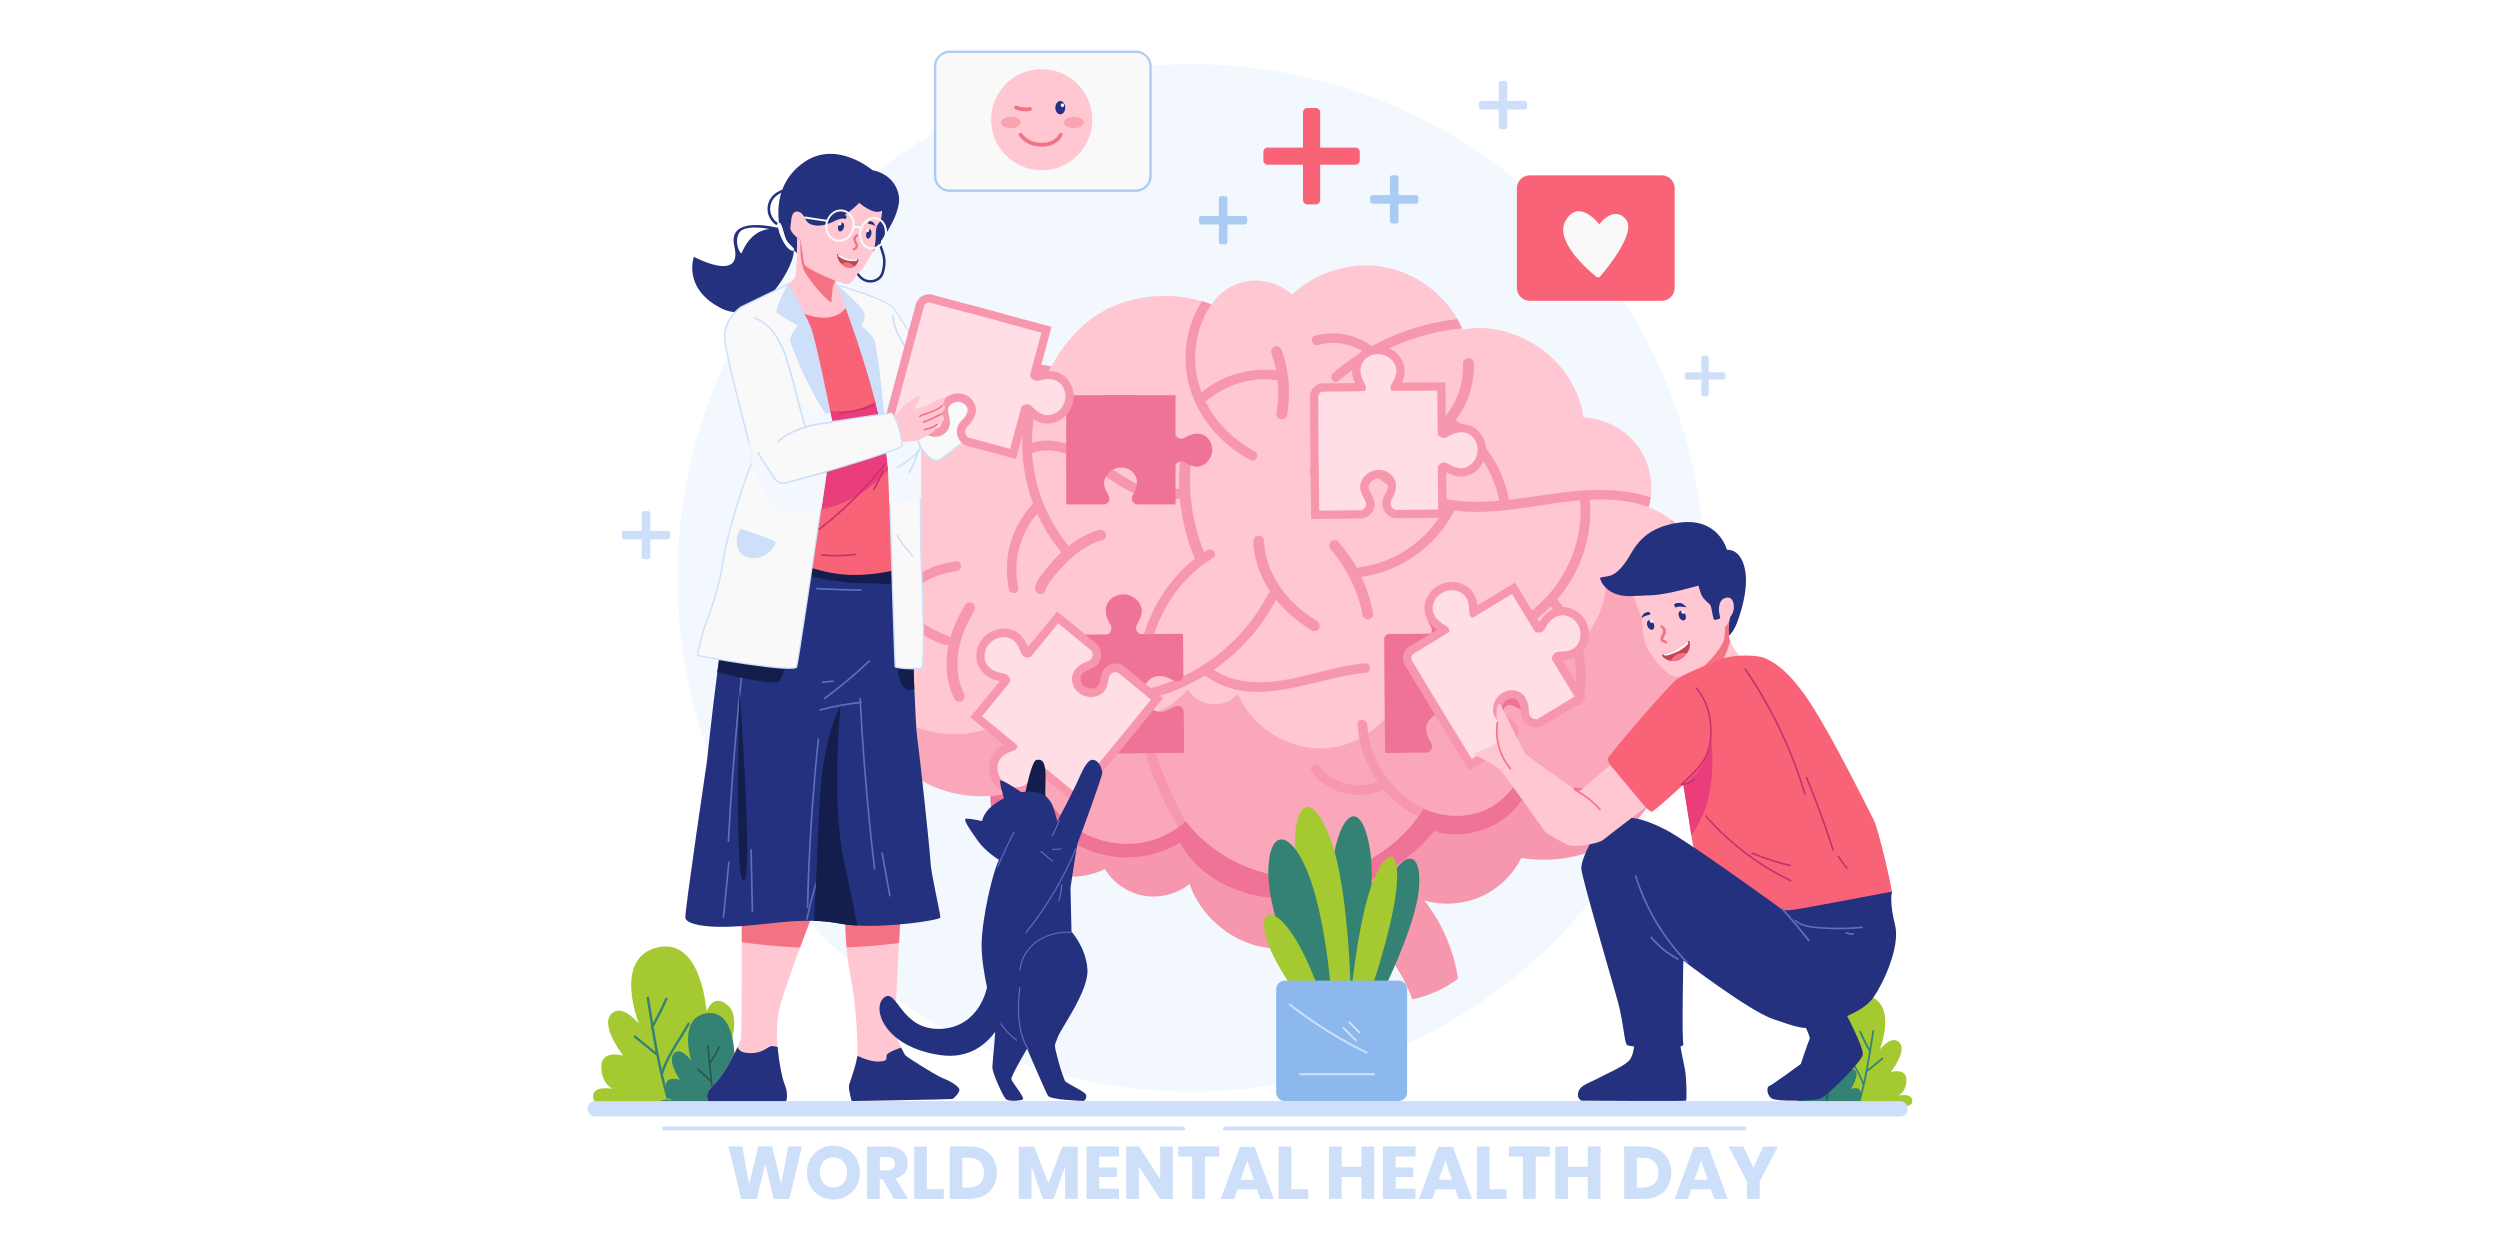 <?xml version="1.0" encoding="utf-8"?>
<!-- Generator: Adobe Illustrator 27.1.0, SVG Export Plug-In . SVG Version: 6.00 Build 0)  -->
<svg version="1.1" id="Layer_2" xmlns="http://www.w3.org/2000/svg" xmlns:xlink="http://www.w3.org/1999/xlink" x="0px" y="0px"
	 viewBox="0 0 800 400" style="enable-background:new 0 0 800 400;" xml:space="preserve">
<rect x="-3.88" style="fill:#FFFFFF;" width="808.77" height="400"/>
<g>
	<g>
		<g>
			<path style="fill:#A4C931;" d="M189.9,351.7c0.77,3.06,15.63,2.39,28.42-0.05c0.26-0.05,0.53-0.09,0.79-0.14
				c6.4-1.28,12.17-2.97,15.28-4.85c0,0,6.19-3.38,4.38-7.63c-1.79-4.17-6.21-1.32-6.35-1.23c0.09-0.23,5.29-11.78,0.53-16.04
				c-4.78-4.31-6.86,1.95-6.86,1.95s-1.51-23.97-15.79-20.52s-5.84,24.41-5.84,24.41s-5.52-6.84-8.95-3.04
				c-3.45,3.8,3.92,13.24,3.92,13.24s-7.09-2.09-7,3.62c0.09,5.56,3.5,6.93,3.66,7C195.83,348.37,188.76,347.11,189.9,351.7z"/>
			<path style="fill:#348273;" d="M202.97,332.02c2.36,1.92,4.71,3.85,7.07,5.77c0,0,0.02,0,0.02,0.02
				c0.21,1.09,0.44,2.16,0.65,3.25c0.19,0.9,0.39,1.79,0.6,2.69c-0.05,0.16,0,0.3,0.09,0.39c0.58,2.53,1.23,5.05,1.95,7.53
				c0.26-0.05,0.53-0.09,0.79-0.14c-0.46-1.6-0.88-3.2-1.3-4.82c-0.23-0.97-0.46-1.95-0.7-2.92c0.37-1.21,0.83-2.36,1.34-3.52
				c1.99-4.36,4.85-8.25,7.19-12.4c0.26-0.44-0.39-0.93-0.65-0.46c-0.67,1.21-1.39,2.36-2.11,3.55c-2.27,3.66-4.64,7.3-6.12,11.36
				c-0.67-3.08-1.28-6.17-1.83-9.27c-0.26-1.51-0.51-2.99-0.77-4.5c1.62-2.83,3.08-5.75,4.4-8.74c0.21-0.46-0.53-0.77-0.74-0.3
				c-1.16,2.67-2.46,5.26-3.87,7.79c-0.44-2.67-0.86-5.33-1.25-8.02c-0.07-0.51-0.86-0.39-0.79,0.12c0.39,2.62,0.81,5.24,1.23,7.86
				c0.07,0.39,0.12,0.77,0.19,1.16c-0.02,0.02-0.05,0.07-0.07,0.09c-0.14,0.23-0.02,0.49,0.16,0.6c0.42,2.5,0.86,5.03,1.32,7.51
				c-2.13-1.74-4.27-3.48-6.38-5.22C203.07,331.05,202.58,331.7,202.97,332.02z"/>
		</g>
		<g>
			<path style="fill:#348273;" d="M210.95,353.93c0.35,1.97,9.74,2.2,17.92,1.23c0.16-0.02,0.32-0.05,0.49-0.07
				c4.08-0.51,7.81-1.32,9.85-2.36c0,0,4.03-1.85,3.11-4.61c-0.93-2.71-3.85-1.11-3.94-1.07c0.07-0.14,3.85-7.19,1.04-10.08
				c-2.83-2.92-4.4,0.93-4.4,0.93s0.12-15.16-9.04-13.63c-9.16,1.55-4.78,15.12-4.78,15.12s-3.18-4.57-5.52-2.32
				c-2.34,2.25,1.88,8.51,1.88,8.51s-4.38-1.62-4.57,1.97c-0.19,3.52,1.9,4.52,1.99,4.57C214.84,352.1,210.42,350.98,210.95,353.93z
				"/>
			<path style="fill:#27564D;" d="M223.19,342.34c1.39,1.32,2.81,2.64,4.2,3.94c0,0,0,0,0.02,0.02c0.09,0.7,0.19,1.39,0.28,2.06
				c0.07,0.58,0.16,1.16,0.26,1.72c-0.02,0.09-0.02,0.19,0.05,0.26c0.26,1.62,0.56,3.25,0.88,4.85c0.16-0.02,0.32-0.05,0.49-0.07
				c-0.21-1.02-0.42-2.06-0.6-3.08c-0.12-0.63-0.21-1.25-0.3-1.88c0.3-0.74,0.63-1.46,1.02-2.16c1.46-2.67,3.41-4.98,5.08-7.51
				c0.19-0.26-0.21-0.6-0.39-0.32c-0.49,0.72-0.97,1.44-1.48,2.13c-1.58,2.2-3.25,4.4-4.36,6.89c-0.3-1.97-0.53-3.94-0.74-5.94
				c-0.09-0.95-0.19-1.9-0.28-2.85c1.16-1.72,2.2-3.48,3.15-5.31c0.14-0.28-0.3-0.51-0.46-0.21c-0.86,1.62-1.79,3.2-2.78,4.73
				c-0.16-1.69-0.3-3.41-0.44-5.1c-0.02-0.32-0.53-0.28-0.51,0.05c0.14,1.67,0.28,3.34,0.42,5.01c0.02,0.26,0.05,0.49,0.07,0.74
				c-0.02,0.02-0.02,0.05-0.05,0.07c-0.09,0.14-0.02,0.3,0.09,0.37c0.14,1.6,0.32,3.2,0.51,4.8c-1.25-1.18-2.53-2.39-3.78-3.57
				C223.28,341.73,222.96,342.11,223.19,342.34z"/>
		</g>
	</g>
	<g>
		<g>
			<path style="fill:#A4C931;" d="M611.84,352.89c-0.53,2.18-11.08,1.69-20.15-0.02c-0.19-0.05-0.37-0.07-0.56-0.12
				c-4.54-0.9-8.62-2.11-10.83-3.43c0,0-4.38-2.39-3.11-5.4c1.25-2.97,4.4-0.95,4.5-0.88c-0.07-0.16-3.73-8.35-0.37-11.38
				c3.38-3.06,4.87,1.39,4.87,1.39s1.07-16.99,11.2-14.54s4.13,17.3,4.13,17.3s3.89-4.85,6.35-2.16c2.43,2.69-2.78,9.39-2.78,9.39
				s5.03-1.48,4.96,2.57c-0.07,3.94-2.48,4.91-2.6,4.96C607.63,350.5,612.66,349.62,611.84,352.89z"/>
			<path style="fill:#348273;" d="M602.57,338.93c-1.67,1.37-3.34,2.74-5.01,4.08c0,0-0.02,0-0.02,0.02
				c-0.14,0.77-0.3,1.53-0.46,2.3c-0.14,0.63-0.28,1.28-0.42,1.9c0.02,0.12,0,0.21-0.07,0.28c-0.42,1.79-0.88,3.57-1.37,5.36
				c-0.19-0.05-0.37-0.07-0.56-0.12c0.32-1.14,0.63-2.27,0.9-3.41c0.16-0.7,0.32-1.39,0.49-2.06c-0.26-0.86-0.58-1.69-0.95-2.5
				c-1.41-3.08-3.43-5.84-5.1-8.81c-0.19-0.3,0.28-0.65,0.46-0.32c0.49,0.86,0.97,1.69,1.48,2.5c1.6,2.6,3.29,5.19,4.34,8.07
				c0.49-2.18,0.9-4.38,1.3-6.58c0.19-1.07,0.37-2.11,0.53-3.18c-1.16-2.02-2.2-4.08-3.11-6.19c-0.14-0.32,0.37-0.53,0.53-0.21
				c0.81,1.88,1.74,3.73,2.74,5.52c0.3-1.9,0.6-3.78,0.88-5.68c0.05-0.35,0.6-0.28,0.56,0.09c-0.28,1.85-0.58,3.71-0.88,5.56
				c-0.05,0.28-0.09,0.56-0.14,0.83c0.02,0.02,0.02,0.05,0.05,0.07c0.09,0.16,0,0.35-0.12,0.42c-0.3,1.79-0.6,3.57-0.95,5.33
				c1.51-1.23,3.01-2.46,4.52-3.69C602.52,338.23,602.85,338.7,602.57,338.93z"/>
		</g>
		<g>
			<path style="fill:#348273;" d="M596.94,354.46c-0.26,1.39-6.91,1.55-12.7,0.88c-0.12-0.02-0.23-0.02-0.35-0.05
				c-2.9-0.37-5.54-0.95-6.98-1.69c0,0-2.87-1.32-2.2-3.27c0.67-1.92,2.74-0.79,2.81-0.77c-0.05-0.09-2.74-5.1-0.74-7.16
				c1.99-2.09,3.13,0.65,3.13,0.65s-0.09-10.76,6.4-9.67c6.49,1.09,3.38,10.71,3.38,10.71s2.25-3.25,3.89-1.65
				c1.67,1.6-1.32,6.03-1.32,6.03s3.11-1.16,3.25,1.39c0.14,2.48-1.34,3.2-1.41,3.25C594.18,353.14,597.31,352.38,596.94,354.46z"/>
			<path style="fill:#27564D;" d="M588.24,346.23c-1,0.93-1.99,1.88-2.97,2.81l0,0c-0.07,0.49-0.12,0.97-0.19,1.46
				c-0.05,0.42-0.12,0.81-0.19,1.23c0.02,0.07,0,0.14-0.02,0.19c-0.19,1.16-0.39,2.3-0.63,3.43c-0.12-0.02-0.23-0.02-0.35-0.05
				c0.16-0.72,0.3-1.46,0.42-2.2c0.07-0.44,0.14-0.88,0.21-1.32c-0.21-0.53-0.44-1.04-0.72-1.53c-1.02-1.88-2.41-3.52-3.59-5.31
				c-0.12-0.19,0.14-0.42,0.28-0.23c0.35,0.51,0.7,1.02,1.04,1.51c1.14,1.55,2.3,3.13,3.08,4.89c0.21-1.39,0.37-2.81,0.53-4.2
				c0.07-0.67,0.14-1.34,0.21-2.04c-0.81-1.21-1.55-2.48-2.25-3.76c-0.12-0.21,0.21-0.35,0.32-0.16c0.6,1.16,1.25,2.27,1.97,3.36
				c0.12-1.21,0.21-2.41,0.3-3.62c0.02-0.23,0.37-0.21,0.35,0.02c-0.09,1.18-0.19,2.36-0.3,3.55c-0.02,0.19-0.02,0.35-0.05,0.53
				c0,0.02,0.02,0.02,0.02,0.05c0.07,0.09,0.02,0.21-0.07,0.28c-0.12,1.14-0.23,2.27-0.35,3.41c0.9-0.83,1.79-1.69,2.69-2.53
				C588.17,345.79,588.41,346.07,588.24,346.23z"/>
		</g>
	</g>
	<circle style="fill:#F3F8FF;" cx="381.19" cy="184.92" r="164.4"/>
	<g>
		<path style="fill:#F797AE;" d="M534.5,234.12c0.09,5.38-0.95,10.76-2.92,15.77c-2.41,6.1-6.24,11.64-11.2,15.95
			c-9.02,7.81-21.79,10.62-33.59,8.72c-2.71,5.49-7.4,9.95-13.01,12.4c-5.59,2.43-12.15,2.92-18.01,1.16
			c5.7,7.23,9.41,15.95,10.8,25.06c-4.27,3.22-9.37,5.52-14.63,6.61c-3.64-10.13-10.87-19.71-20.24-25.04
			c-7.42,7.28-18.69,10.43-28.79,8.07c-10.13-2.36-18.83-10.15-22.26-19.96c-4.03,3.25-9.51,4.66-14.61,3.78
			c-5.12-0.9-9.78-4.1-12.45-8.53c-9.04,4.38-20.66,2.74-28.17-3.94c-2.09-1.85-3.8-4.06-5.15-6.49c-3.52-6.35-4.4-14.19-2.02-21.05
			c21.93-5.8,43.31-9.99,65.19-15.79c28.59-7.56,57.68-15.16,87.19-14.07C492.8,217.52,514.87,223.91,534.5,234.12z"/>
		<path style="fill:#EF7397;" d="M534.5,234.12c0.09,5.38-0.95,10.76-2.92,15.77c-13.03,8.42-29.74,10.94-44.58,6.12
			c-2.99,4.43-7.47,7.84-12.54,9.51c-5.05,1.67-10.41,2.18-15.44,0.39c-11.41,13.68-29.14,21.89-46.95,21.72
			c-6.75-0.07-13.52-1.3-19.59-4.22c-6.05-2.92-11.8-7.74-14.84-13.75c-6.35,3.83-14,5.4-21.35,4.43s-14.1-4.27-19.2-9.62
			c-4.8,3.41-11.08,4.45-16.76,3.15c-3.52-6.35-4.4-14.19-2.02-21.05c21.93-5.8,43.31-9.99,65.19-15.79
			c28.59-7.56,57.68-15.16,87.19-14.07C492.8,217.52,514.87,223.91,534.5,234.12z"/>
		<path style="fill:#FFC7D2;" d="M547.23,183.92c3.13,9.41,1.88,17.85-3.52,26.2c1.55,13.82-5.24,28.26-16.85,35.89
			s-27.54,8.14-39.64,1.25c-2.87,5.45-7.74,10.6-13.61,12.57c-5.87,1.92-12.45,1.51-18.04-1.16c0,0.02,0,0.02-0.02,0.02
			c-0.56,0.9-1.14,1.79-1.76,2.64c-8.07,11.24-21.38,18.64-35.22,19.38c-14.91,0.79-30.02-6.14-39.13-17.99
			c-0.02,0-0.02,0.02-0.05,0.02c-0.79,0.72-1.6,1.39-2.43,1.99c-6.79,4.96-15.35,6.4-23.67,4.31c-9.37-2.36-17.36-9.69-20.49-18.85
			c-13.49,7.21-31.23,5.98-42.89-3.94c-7.56-6.42-12.22-15.95-13.21-25.8c-0.56-5.33,0-10.76,1.74-15.83
			c-2.97-0.79-5.82-2.43-7.33-5.1c-2.53-4.57-3.25-10.08-1.97-15.14c0.97-3.87,3.11-7.42,6-10.13c0.88-0.81,1.81-1.55,2.81-2.2
			c0.02-0.02,0.07-0.05,0.09-0.07c-2.13-15.44,3.69-31.74,15.07-42.4c10.53-9.9,25.66-14.72,39.99-12.87
			c1.09,0.14,2.18,0.3,3.25,0.53c0.02,0,0.05,0,0.07,0c4.89-8.9,11.96-16.39,21.47-19.91c8.51-3.15,18.01-3.48,26.73-0.93
			c1.04,0.26,2.06,0.63,3.06,1c0.07-0.09,0.12-0.16,0.19-0.26c0.23-0.37,0.49-0.7,0.74-1.02c2.76-3.43,6.7-5.68,11.11-6.24
			c4.91-0.6,10.06,1.04,13.75,4.38c7.88-7.51,19.52-10.85,30.21-8.67c9.46,1.95,17.92,8.18,22.72,16.58
			c0.56,0.95,1.04,1.95,1.51,2.97c0.05,0.09,0.09,0.21,0.14,0.32c8.72-1.69,17.78,1.02,25.06,6.12c7.26,5.1,12.31,13.26,13.63,22.02
			c6.82,0.28,13.45,3.76,17.43,9.27c3.38,4.66,4.82,10.66,4.08,16.37c-0.14,1.04-0.35,2.06-0.63,3.06c0,0.02,0,0.02-0.02,0.05
			c2.57,0.95,4.96,2.3,7.16,3.99C540.55,170.64,544.96,177.11,547.23,183.92z"/>
		<path style="opacity:0.65;fill:#F797AE;enable-background:new    ;" d="M547.23,183.92c3.13,9.41,1.88,17.85-3.52,26.2
			c1.55,13.82-5.24,28.26-16.85,35.89s-27.54,8.14-39.64,1.25c-2.87,5.45-7.74,10.6-13.61,12.57c-5.87,1.92-12.45,1.51-18.04-1.16
			c0,0.02,0,0.02-0.02,0.02c-0.56,0.9-1.14,1.79-1.76,2.64c-8.07,11.24-21.38,18.64-35.22,19.38c-14.91,0.79-30.02-6.14-39.13-17.99
			c-0.02,0-0.02,0.02-0.05,0.02c-0.79,0.72-1.6,1.39-2.43,1.99c-6.79,4.96-15.35,6.4-23.67,4.31c-9.37-2.36-17.36-9.69-20.49-18.85
			c-13.49,7.21-31.23,5.98-42.89-3.94c-7.56-6.42-12.22-15.95-13.21-25.8c6.21,8.04,15.79,13.54,25.94,14.37
			c14.1,1.18,28.54-6.7,35.19-19.2c3.69,7.63,11.45,13.12,19.85,14.07c8.42,0.95,17.2-2.67,22.51-9.25
			c2.71,5.8,12.13,6.7,15.88,1.51c4.54,11.06,16.67,18.45,28.59,17.46c11.92-1.02,22.6-10.39,25.22-22.05
			c5.17,1.55,11.24-2.53,11.75-7.91c9.32,7.47,22.91,9.16,33.76,4.15c10.85-4.98,18.41-16.44,18.78-28.33
			c6.1,0.12,11.04-3.15,15.14-7.65c2.9-3.13,4.78-7.14,5.45-11.34C540.55,170.64,544.96,177.11,547.23,183.92z"/>
		<g>
			<path style="fill:#F797AE;" d="M306.12,182.76c-7.21,0.81-13.77,4.75-18.08,10.57c4.22,4.54,9.53,8.11,15.63,10.27
				c1.9,0.67,0.49,3.43-1.39,2.78c-14.26-5.01-24.55-17.5-27.15-32.16c0.88-0.81,1.81-1.55,2.81-2.2
				c0.93,7.02,3.78,13.52,8.02,18.89c4.8-6.28,12.1-10.39,19.98-11.29C307.95,179.42,308.11,182.53,306.12,182.76z"/>
			<path style="fill:#F797AE;" d="M528.2,159.18c-0.14,1.04-0.35,2.06-0.63,3.06c-3.06-1.11-6.33-1.81-9.57-2.13
				c-3.13-0.32-6.24-0.35-9.32-0.21c0,0.07,0.05,0.09,0.05,0.16c1.02,11.43-2.9,22.95-10.32,31.65c-0.02,0.05-0.07,0.07-0.09,0.09
				c7.67,8.86,10.83,21.21,8.3,32.64c-0.42,1.95-3.52,1.6-3.08-0.35c2.34-10.57-0.39-21.72-7.35-29.98
				c-8.49,8.65-20.17,13.72-32.2,14.98c-1.99,0.21-2.43-2.87-0.44-3.08c12.24-1.28,24.25-6.65,32.34-16.14
				c6.89-8.09,10.69-18.73,9.76-29.37c-0.02-0.14,0.02-0.28,0.05-0.42c-11.78,0.97-23.46,4.13-35.33,3.69
				c-1.65-0.05-3.32-0.21-4.94-0.44c-5.82,11.45-17.16,19.61-29.93,21.28c-1.99,0.28-2.46-2.81-0.46-3.08
				c11.43-1.51,21.75-8.62,27.17-18.76c-10.8-2.2-20.75-7.93-28.08-16.32c-1.34-1.53,1.09-3.48,2.41-1.97
				c5.26,6,11.94,10.6,19.4,13.33c7.86,2.9,15.83,3.13,23.83,2.43c-1.85-9.64-7.67-18.2-16-23.49c-1.69-1.09,0.14-3.59,1.81-2.5
				c9.04,5.73,15.32,15.19,17.3,25.69c6.51-0.72,13.03-1.9,19.52-2.62C510.9,156.38,520.08,156.45,528.2,159.18z"/>
			<path style="fill:#F797AE;" d="M455.54,258.69c-0.56,0.9-1.14,1.79-1.76,2.64c-4.22-2.13-7.93-5.08-10.92-8.62
				c-7.95,3.59-17.57,1.44-23.04-5.52c-1.23-1.55,1.02-3.71,2.27-2.13c4.52,5.75,12.17,7.77,18.83,5.1
				c-3.73-5.29-6.07-11.62-6.51-18.36c-0.14-2.02,2.99-1.85,3.11,0.12c0.42,6.47,2.74,12.4,6.45,17.27c0.53,0.19,0.9,0.7,1.02,1.25
				C447.87,253.84,451.46,256.67,455.54,258.69z"/>
			<path style="fill:#F797AE;" d="M467.87,105.07c-14.58,1.41-28.4,7.3-39.55,16.85c-1.53,1.3-3.25-1.3-1.74-2.57
				c2.99-2.55,6.17-4.85,9.51-6.89c-4.22-2.64-9.53-3.43-14.33-2.06c-1.92,0.53-2.92-2.39-1-2.94c6.24-1.79,13.03-0.51,18.25,3.29
				c8.44-4.61,17.74-7.58,27.33-8.67C466.9,103.08,467.41,104.05,467.87,105.07z"/>
			<path style="fill:#F797AE;" d="M408.66,121.67c-8.09-1.18-16.34,1.32-22.56,6.58c-0.12,0.09-0.23,0.12-0.35,0.19
				c3.38,6.82,9.02,12.4,15.77,16.02c1.76,0.95,0.37,3.73-1.39,2.78c-9.71-5.19-17.53-14.33-19.94-25.22
				c-1.95-8.79-0.42-18.11,4.4-25.64c1.04,0.26,2.06,0.63,3.06,1c0.07-0.09,0.12-0.16,0.19-0.26c-4.91,7-6.56,16.14-4.57,24.48
				c0.32,1.37,0.74,2.67,1.23,3.96c6.84-5.73,16-8.21,24.81-6.93C411.28,118.91,410.63,121.97,408.66,121.67z"/>
			<path style="fill:#F797AE;" d="M437.04,215.31c-16.67,1.46-35.33,12.19-50.98,1.18c-0.16-0.12-0.28-0.26-0.39-0.39
				c-5.7,3.52-11.96,6.12-18.52,7.63c-0.12,0.02-0.23,0.02-0.37,0c0.83,13.59,5.94,27.24,12.61,39.02c-0.79,0.72-1.6,1.39-2.43,1.99
				c-3.85-6.7-7.21-13.68-9.57-21.05c-1.55-4.85-2.71-9.85-3.32-14.93c-0.05-0.02-0.09-0.02-0.14-0.07
				c-7.35-5.87-17.39-8-26.48-5.66c-1.92,0.51-2.92-2.43-1-2.94c9.3-2.43,19.29-0.7,27.24,4.59c-0.44-6.91,0.12-13.86,2.02-20.56
				c3.27-11.48,10.41-21.84,20.63-28.1c1.72-1.04,3.45,1.53,1.74,2.57c-5.49,3.36-10.11,7.95-13.56,13.38
				c-5.7,8.95-7.98,18.76-7.84,28.68c16.67-3.96,31.14-15.16,39-30.39c0.9-1.79,3.71-0.39,2.78,1.39
				c-4.71,9.11-11.68,16.92-20.05,22.7c6.28,4.27,14.3,4.5,21.61,3.41c9.06-1.37,17.69-4.73,26.87-5.52
				C438.85,212.04,439.03,215.15,437.04,215.31z"/>
			<g>
				<path style="fill:#F797AE;" d="M381.86,164.98c-0.21-1.11-0.39-2.2-0.53-3.32c-0.56-4.29-0.7-8.62-0.37-12.94
					c0.09-1.25,0.23-2.5,0.39-3.73c0,0.07-0.02,0.16-0.02,0.23c0.07-0.46,0.07-0.88-0.19-1.32c-0.21-0.37-0.63-0.7-1.04-0.81
					c-0.44-0.09-0.95-0.07-1.34,0.19c-0.35,0.23-0.74,0.6-0.81,1.04c-0.56,3.99-0.77,8-0.58,12.03c-0.21-0.02-0.44,0-0.67,0.07
					c-9.13,2.69-17.36-4.08-24.46-8.86c-6.45-4.34-14.19-8.18-22.02-5.89c0.02-8.39,2.02-16.81,6.12-24.44
					c-1.07-0.23-2.16-0.39-3.25-0.53c-7.16,13.86-7.86,30.19-2.46,44.51c-0.05,0.05-0.09,0.05-0.14,0.09
					c-6.93,7.21-9.76,17.69-7.6,27.43c0.19,0.83,1.23,1.23,1.97,1c0.86-0.28,1.16-1.16,0.97-1.97c-1.81-8.23,0.6-17.06,6.1-23.39
					c1.97,4.38,4.54,8.55,7.72,12.36c-1.74,1.65-3.36,3.45-4.87,5.31c-1.41,1.74-3.08,3.59-3.52,5.87
					c-0.09,0.46-0.07,0.93,0.19,1.34c0.21,0.37,0.63,0.7,1.04,0.81c0.86,0.21,1.95-0.26,2.13-1.21c0.07-0.3,0.14-0.58,0.23-0.86
					c0.3-0.67,0.72-1.28,1.14-1.88c0.12-0.14,0.21-0.28,0.32-0.44c0,0.02-0.02,0.02-0.02,0.05c0.05-0.07,0.12-0.14,0.16-0.21
					c0.21-0.28,0.44-0.56,0.67-0.83c0.9-1.14,1.85-2.23,2.83-3.29c0.97-1.04,1.99-2.06,3.06-3.01c0.53-0.46,1.07-0.9,1.62-1.34
					c0.05-0.02,0.07-0.05,0.12-0.09c0.14-0.12,0.3-0.23,0.44-0.32c0.3-0.21,0.6-0.42,0.9-0.63c1.25-0.83,2.57-1.58,3.94-2.18
					c0.86-0.35,1.76-0.67,2.67-0.9c0.88-0.23,1.51-1.25,1.21-2.13c-0.3-0.9-1.21-1.46-2.13-1.21c-3.59,0.95-6.79,2.81-9.69,5.08
					c-0.05,0.02-0.09,0.07-0.12,0.09c-7.12-8.67-11.04-19.13-11.71-29.77c9.02-3.18,17.43,3.34,24.44,8.11
					c6.7,4.59,14.54,8.74,22.84,6.38c0.37,3.99,1.09,7.93,2.16,11.78c0.67,2.39,1.48,4.73,2.41,7c0.19,0.44,0.37,0.79,0.81,1.04
					c0.37,0.21,0.93,0.3,1.34,0.19c0.42-0.14,0.83-0.39,1.04-0.81c0.21-0.39,0.35-0.93,0.19-1.34
					C383.88,173.28,382.67,169.18,381.86,164.98z"/>
				<path style="fill:#F797AE;" d="M336.35,185.61L336.35,185.61C336.65,185.24,336.42,185.52,336.35,185.61z"/>
				<path style="fill:#F797AE;" d="M408.71,120.63c0.42,3.34,0.44,6.72,0,10.04c-0.07,0.44-0.14,0.88-0.21,1.32
					c-0.09,0.46-0.07,0.9,0.19,1.34c0.21,0.37,0.63,0.7,1.04,0.81c0.86,0.19,1.97-0.26,2.13-1.21c0.97-5.49,0.83-11.11-0.42-16.53
					c-0.35-1.46-0.77-2.9-1.25-4.31c-0.16-0.44-0.39-0.81-0.81-1.04c-0.37-0.21-0.93-0.3-1.34-0.19c-0.83,0.28-1.55,1.23-1.21,2.13
					C407.71,115.48,408.34,118.03,408.71,120.63z"/>
				<path style="fill:#F797AE;" d="M448.72,126.84c-0.44-0.09-0.95-0.07-1.34,0.19s-0.63,0.6-0.81,1.04
					c-0.09,0.26-0.21,0.51-0.3,0.77c-0.72,1.65-1.6,3.25-2.62,4.73c-0.26,0.39-0.53,0.77-0.81,1.14c-0.05,0.05-0.07,0.09-0.12,0.14
					c-0.12,0.14,0.14-0.19,0.14-0.16c-0.07,0.09-0.16,0.21-0.23,0.3c-0.16,0.19-0.32,0.39-0.46,0.58c-0.6,0.72-1.23,1.41-1.9,2.09
					c-0.65,0.67-1.34,1.32-2.06,1.92c-0.35,0.3-0.72,0.6-1.09,0.9c-0.19,0.14-0.35,0.28-0.53,0.42l0,0
					c-0.12,0.09-0.23,0.16-0.35,0.26c-1.67,1.25-3.45,2.36-5.26,3.38c-1.99,1.11-4.08,2.11-6.19,2.99c-1.46,0.6-2.92,1.18-4.4,1.72
					c-0.44,0.16-0.81,0.39-1.04,0.81c-0.21,0.37-0.3,0.93-0.19,1.34c0.28,0.83,1.23,1.55,2.13,1.21c4.87-1.76,9.69-3.83,14.05-6.63
					c4.15-2.64,7.86-5.94,10.76-9.92c1.6-2.18,2.87-4.54,3.83-7.07c0.16-0.39,0.02-1-0.19-1.34
					C449.53,127.28,449.14,126.94,448.72,126.84z"/>
				<path style="fill:#F797AE;" d="M421.46,198.76c-1.3-0.81-2.55-1.67-3.78-2.57c-0.05-0.05-0.09-0.07-0.16-0.12l0,0
					c-0.16-0.12-0.3-0.23-0.46-0.37c-0.3-0.26-0.6-0.49-0.9-0.74c-0.58-0.49-1.14-1-1.69-1.51c-1.09-1.04-2.13-2.13-3.08-3.27
					c-0.23-0.28-0.46-0.56-0.67-0.83c0,0,0,0,0-0.02c0.02,0.02,0.02,0.05,0.05,0.05c-0.05-0.05-0.07-0.09-0.12-0.16
					c-0.14-0.19-0.28-0.37-0.42-0.56c-0.44-0.63-0.88-1.25-1.3-1.9c-0.9-1.41-1.67-2.9-2.34-4.45c-0.9-2.2-1.55-4.47-1.88-6.84
					c-0.09-0.77-0.16-1.55-0.19-2.32c-0.02-0.9-0.79-1.79-1.74-1.74c-0.93,0.05-1.79,0.77-1.74,1.74c0.16,4.73,1.55,9.37,3.8,13.52
					c2.16,3.99,5.17,7.53,8.6,10.48c1.97,1.69,4.06,3.22,6.26,4.59c0.77,0.49,1.95,0.19,2.39-0.63
					C422.53,200.29,422.29,199.29,421.46,198.76z"/>
				<path style="fill:#F797AE;" d="M410.7,189.32C410.47,189,410.63,189.23,410.7,189.32L410.7,189.32z"/>
				<path style="fill:#F797AE;" d="M431.85,177.96c-1.09-1.6-2.3-3.15-3.57-4.61c-0.6-0.7-1.85-0.65-2.46,0
					c-0.67,0.74-0.65,1.74,0,2.46c0.3,0.35,0.63,0.72,0.93,1.09c0.14,0.19,0.28,0.35,0.44,0.53c0.07,0.09,0.14,0.19,0.21,0.28
					c0,0.02,0.02,0.02,0.02,0.05c0.58,0.77,1.14,1.55,1.69,2.34c1.07,1.58,2.04,3.25,2.9,4.94c0.46,0.9,0.88,1.83,1.28,2.76
					c1.23,2.94,2.16,6,2.74,9.13c0.16,0.9,1.3,1.48,2.13,1.21c0.95-0.3,1.39-1.18,1.21-2.13
					C438.13,189.56,435.55,183.34,431.85,177.96z"/>
				<path style="fill:#F797AE;" d="M311.15,193.01c-0.83-0.44-1.88-0.21-2.39,0.63c-2.11,3.5-3.85,7.26-4.87,11.22
					c-1.04,4.03-1.3,8.21-0.6,12.31c0.39,2.27,1.11,4.47,2.16,6.54c0.42,0.81,1.62,1.11,2.39,0.63c0.83-0.53,1.07-1.51,0.63-2.39
					c-0.16-0.32-0.32-0.65-0.46-1c-0.7-1.69-1.16-3.48-1.44-5.31c-0.26-2.16-0.26-4.34,0.02-6.49c0.39-2.81,1.21-5.54,2.3-8.16
					c0.83-1.92,1.81-3.8,2.9-5.61C312.26,194.61,311.98,193.43,311.15,193.01z"/>
				<path style="fill:#F797AE;" d="M471.63,116.29c-0.05-0.9-0.77-1.79-1.74-1.74c-0.9,0.05-1.79,0.77-1.74,1.74
					c0.07,1.46,0,2.94-0.19,4.38c-0.32,2.18-0.9,4.31-1.74,6.35c-0.53,1.23-1.14,2.41-1.85,3.55c-0.35,0.58-0.74,1.14-1.14,1.67
					c-0.09,0.12-0.42,0.53-0.07,0.09c-0.09,0.12-0.19,0.23-0.28,0.37c-0.21,0.26-0.42,0.51-0.65,0.77
					c-0.83,0.95-1.72,1.83-2.67,2.64c-0.23,0.21-0.46,0.39-0.72,0.58c-0.12,0.09-0.56,0.42-0.09,0.07c-0.14,0.12-0.3,0.23-0.44,0.32
					c-0.51,0.37-1.04,0.74-1.6,1.09c-1.16,0.72-2.36,1.37-3.62,1.9c-0.56,0.23-1.11,0.44-1.69,0.63c-0.86,0.28-1.51,1.21-1.21,2.13
					c0.28,0.86,1.21,1.53,2.13,1.21c4.31-1.44,8.28-3.89,11.43-7.19c3.34-3.45,5.75-7.77,6.96-12.4
					C471.42,121.84,471.74,119.03,471.63,116.29z"/>
			</g>
		</g>
		<g>
			<path style="fill:#EF7397;" d="M376.18,161.41h-5.08h-7.4c-1.28-0.32-1.95-1.81-1.21-3.01c1.74-2.78,2.13-6.21-1.09-8.11l0,0
				c-2.6-1.53-6.12-0.39-7.56,2.27c-1.18,2.18-0.23,3.94,0.83,5.91c0.72,1.3,0.16,2.64-1.23,2.94H341.2V160v-7.44h-0.02v-19.01h0.02
				v-5.24v-0.6c0.12-0.6,0.58-1.09,1.18-1.25h0.81h10.46c0.05-0.02,0.09-0.02,0.12-0.05h9.64c0.05,0.02,0.09,0.05,0.14,0.05h7.91
				h4.71v12.75c0.46,1.04,1.81,1.55,2.9,0.88c2.78-1.74,6.21-2.13,8.11,1.09c0.37,0.63,0.58,1.3,0.67,1.99
				c0.3,2.2-0.77,4.54-2.78,5.63c-2.18,1.18-4.1,0.21-6.07-0.9c-1.09-0.63-2.36-0.12-2.83,0.93L376.18,161.41z"/>
		</g>
		<g>
			<path style="fill:#EF7397;" d="M378.92,240.88l-1.53,0.02l-8.09,0.07V241l-20.68,0.19v-0.05l-5.7,0.05h-0.7
				c-0.67-0.12-1.21-0.63-1.37-1.28v-0.9l-0.12-11.38c-0.02-0.05-0.05-0.09-0.07-0.14l-0.02-1.3c-0.65-0.35-1.46-0.37-2.18,0.07
				c-3.04,1.88-6.77,2.3-8.83-1.21c-0.39-0.67-0.63-1.41-0.74-2.16c-0.3-2.41,0.83-4.94,3.06-6.12c2.39-1.3,4.47-0.23,6.61,1
				c0.65,0.37,1.39,0.37,1.99,0.09v-0.88c0.02-0.05,0.05-0.09,0.07-0.14l-0.07-8.6l-0.05-5.12l13.89-0.12
				c1.14-0.51,1.67-1.99,0.93-3.15c-1.92-3.01-2.39-6.75,1.09-8.83c0.67-0.39,1.41-0.65,2.16-0.77c2.39-0.35,4.94,0.79,6.17,2.99
				c1.32,2.36,0.28,4.47-0.93,6.61c-0.65,1.18-0.09,2.57,1.04,3.08l13.72-0.12l0.05,5.54l0.07,8.04c-0.32,1.39-1.95,2.16-3.27,1.34
				c-3.04-1.85-6.79-2.25-8.81,1.28l0,0c-1.65,2.85-0.37,6.68,2.53,8.21c2.39,1.28,4.29,0.21,6.45-0.97c1.41-0.79,2.87-0.21,3.2,1.3
				L378.92,240.88z"/>
		</g>
		<g>
			<path style="fill:#F797AE;" d="M419.44,156.26h-0.02l-0.23-25.83h0.05l-0.05-3.96l0.05-0.26c0.3-1.65,1.58-3.01,3.2-3.45
				l0.32-0.09h1.23l9.55-0.09c-0.88-2.04-1.11-4.1-0.65-5.94c0.49-1.99,1.79-3.66,3.73-4.78c0.97-0.56,2.04-0.93,3.18-1.07
				c0.37-0.05,0.74-0.07,1.11-0.07c3.25,0,6.19,1.72,7.7,4.5c1.48,2.76,0.88,5.29,0,7.23l6.14-0.05l7.79-0.07l0.14,14.72
				c1.67-0.9,3.38-1.37,5.01-1.37c2.78,0,5.15,1.37,6.63,3.87c0.58,0.97,0.95,2.02,1.11,3.15c0.51,3.59-1.23,7.14-4.31,8.86
				c-1.14,0.63-2.32,0.95-3.57,0.95c-1.74,0-3.29-0.63-4.73-1.39l0.14,14.58l-8.21,0.07l-8.37,0.07l-0.32-0.07
				c-1.51-0.35-2.76-1.41-3.34-2.85c-0.6-1.44-0.49-3.04,0.35-4.38c0.83-1.34,1.18-2.71,0.93-3.66c-0.09-0.37-0.32-0.93-1.25-1.46
				l-0.09-0.05c-0.39-0.21-0.86-0.32-1.34-0.32c-1.28,0-2.53,0.74-3.11,1.85c-0.53,1-0.28,1.67,0.95,3.89
				c0.81,1.46,0.9,3.08,0.28,4.47c-0.6,1.34-1.83,2.3-3.34,2.62l-0.26,0.05l-16.28,0.14L419.44,156.26z"/>
			<path style="fill:#FFDEE6;" d="M422.15,163.4l-0.02-1.53l-0.07-8.09h-0.02l-0.19-20.68h0.05l-0.05-5.7v-0.7
				c0.12-0.67,0.63-1.21,1.28-1.37h0.9l11.38-0.12c0.05-0.02,0.09-0.05,0.14-0.07l1.3-0.02c0.35-0.65,0.37-1.46-0.07-2.18
				c-1.88-3.04-2.3-6.77,1.21-8.83c0.67-0.39,1.41-0.63,2.16-0.74c2.41-0.3,4.94,0.83,6.12,3.06c1.3,2.39,0.23,4.47-1,6.61
				c-0.37,0.65-0.37,1.39-0.09,1.99h0.88c0.05,0.02,0.09,0.05,0.14,0.07l8.6-0.07l5.12-0.05l0.12,13.89
				c0.51,1.14,1.99,1.67,3.15,0.93c3.01-1.92,6.75-2.39,8.83,1.09c0.39,0.67,0.65,1.41,0.77,2.16c0.35,2.39-0.79,4.94-2.99,6.17
				c-2.36,1.32-4.47,0.28-6.61-0.93c-1.18-0.65-2.57-0.09-3.08,1.04l0.12,13.72l-5.54,0.05l-8.04,0.07
				c-1.39-0.32-2.16-1.95-1.34-3.27c1.85-3.04,2.25-6.79-1.28-8.81l0,0c-2.85-1.65-6.68-0.37-8.21,2.53
				c-1.28,2.39-0.21,4.29,0.97,6.45c0.79,1.41,0.21,2.87-1.3,3.2L422.15,163.4z"/>
		</g>
		<g>
			<path style="fill:#EF7397;" d="M490.87,226.79c-2.36,1.32-4.47,0.28-6.61-0.93c-1.18-0.67-2.57-0.09-3.08,1.02l0.12,13.72
				l-5.54,0.05l-8.04,0.07c-1.39-0.32-2.13-1.95-1.34-3.27c1.85-3.04,2.25-6.79-1.25-8.81l0,0c-2.85-1.65-6.68-0.37-8.21,2.53
				c-1.28,2.39-0.21,4.29,0.97,6.45c0.79,1.41,0.21,2.87-1.3,3.2l-13.35,0.12l-0.02-1.53l-0.07-8.09h-0.02l-0.16-20.68H443
				l-0.05-5.68v-0.7c0.12-0.67,0.63-1.21,1.28-1.37h0.9l11.38-0.09c0.05-0.02,0.09-0.05,0.14-0.07h1.3
				c0.35-0.65,0.37-1.46-0.07-2.18c-1.88-3.04-2.3-6.77,1.21-8.83c0.67-0.39,1.41-0.63,2.16-0.72c2.41-0.3,4.94,0.86,6.12,3.06
				c1.28,2.39,0.23,4.47-1,6.61c-0.37,0.65-0.37,1.39-0.09,1.99h0.88c0.05,0.02,0.09,0.05,0.14,0.05l8.6-0.07l5.12-0.05l0.12,13.89
				c0.53,1.14,1.99,1.67,3.15,0.93c3.01-1.92,6.75-2.36,8.83,1.11c0.39,0.67,0.65,1.41,0.77,2.16
				C494.21,223.01,493.07,225.56,490.87,226.79z"/>
		</g>
	</g>
	<g>
		<g>
			<g>
				<path style="fill:#24317F;" d="M248.44,72.06c-1.58-1.02-2.62-2.71-2.81-4.59c-0.19-1.85,0.51-3.76,1.85-5.05
					c1.55-1.51,3.71-2.04,5.8-2.57c0.39-0.09,0.79-0.19,1.18-0.3c2.09-0.56,4.73-1.72,5.36-4.01l0.77,0.21
					c-0.74,2.67-3.62,3.94-5.91,4.57c-0.39,0.12-0.79,0.21-1.18,0.3c-1.97,0.49-4.01,1-5.43,2.36c-1.16,1.11-1.76,2.81-1.6,4.4
					c0.16,1.6,1.11,3.13,2.46,3.99L248.44,72.06z"/>
				<path style="fill:#24317F;" d="M277.46,90.31c-0.21-0.05-0.42-0.12-0.63-0.19c-1.76-0.67-3.13-2.36-3.52-4.4l0.77-0.16
					c0.35,1.76,1.55,3.27,3.04,3.83c1.6,0.6,3.55,0.07,4.43-1.25c0.39-0.58,0.58-1.28,0.72-1.81c0.35-1.53,0.39-2.94,0.14-4.22
					c-0.14-0.65-0.35-1.28-0.58-1.92c-0.14-0.42-0.28-0.81-0.39-1.23c-0.9-3.04-0.67-6.45,0.63-9.34l0.72,0.32
					c-1.21,2.74-1.44,5.94-0.58,8.81c0.12,0.39,0.26,0.79,0.39,1.21c0.23,0.65,0.46,1.32,0.6,2.02c0.3,1.39,0.26,2.94-0.14,4.57
					c-0.14,0.6-0.37,1.39-0.83,2.09C281.22,90.03,279.27,90.72,277.46,90.31z"/>
			</g>
			<path style="fill:#24317F;" d="M230.89,98.7c0.02,0.02,0.07,0.02,0.09,0.05c4.31,2.11,8.44,1.09,11.99-1.34
				c0.09-0.07,0.21-0.14,0.3-0.21c1.74-1.23,3.32-2.81,4.73-4.5c0.28-0.35,0.56-0.7,0.81-1.04c0.02-0.05,0.05-0.07,0.09-0.12
				c0.05-0.05,0.07-0.09,0.09-0.14c0.3-0.39,0.6-0.81,0.86-1.23c2.83-4.17,4.43-8.46,4.1-10.13l0,0l0,0
				c-0.05-0.23-0.09-0.44-0.12-0.65c-0.63-3.55-0.6-5.26-0.6-5.4l0,0l0,0l0,0c-0.09-0.02-1.21-0.39-2.85-0.79
				c-0.26-0.07-0.51-0.12-0.79-0.19c-0.19-0.05-0.35-0.09-0.56-0.12c-5.98-1.3-16.02-2.36-14.03,6c2.78,11.78-12.96,3.29-12.96,3.29
				S218.28,92.37,230.89,98.7z M246.19,73.27c-6.7,0.74-8.69,7.81-9,7.84c-0.3,0.02-2.36-3.41-0.74-6.47
				C238.07,71.6,246.19,73.27,246.19,73.27z"/>
			<path style="fill:#24317F;" d="M279.41,80.43c0,0,9.67-11.38,8.14-18.22c-1.53-6.84-8.35-7.74-8.35-7.74s-11.38-9.78-21.82-2.62
				c-10.43,7.16-8.58,18.96-7.33,22.93c1.25,3.94,6.89,7.6,6.89,7.6L279.41,80.43z"/>
			<path style="fill:#FFC7D2;" d="M279.94,78.64c-0.09,0.51-0.28,1.11-0.53,1.79c0,0,0,0,0,0.02c-0.16,0.3-2.76,5.24-4.68,6.91
				c-1.83,1.6-1.76,4.27-4.82,3.41h-0.02c-0.72-0.23-1.55-0.53-2.43-0.88c-4.34-1.67-9.83-4.34-10.11-5.49
				c-0.44-1.85-1.21-7.51-1.21-7.51s-0.49-0.35-1.09-0.86c-1.04-0.88-2.39-2.32-2.13-3.5c0.39-1.88,0.07-4.71,2.09-4.85
				c0.37-0.02,0.72,0.09,1.02,0.3c0.77,0.53,1.34,1.67,1.92,2.53l0,0c0.26,0.37,0.51,0.7,0.79,0.88c0,0,0,0,0.02,0l0.02,0.02
				c0.09,0.07,0.21,0.14,0.32,0.19c0.39,0.19,0.81,0.35,1.23,0.44c5.94,1.37,14-6.51,14-6.51c0.21-0.21,0.42-0.42,0.6-0.63
				c0,0,4.8,4.24,7.35,2.46c-0.02,1.39-0.26,3.06-1.07,4.03C279.69,73.24,280.66,75.07,279.94,78.64z"/>
			<g>
				<path style="fill:#24317F;" d="M277.21,74.68c-0.19,0.81,0.02,1.55,0.46,1.67c0.44,0.09,0.95-0.49,1.14-1.3
					c0.19-0.81-0.02-1.55-0.46-1.67S277.39,73.84,277.21,74.68z"/>
				<path style="fill:#24317F;" d="M280.13,72.41c0.07,0.07-0.42-1.16-0.88-1.39s-0.95-0.42-1.18-0.12
					c-0.21,0.28-0.46,0.67-0.16,0.74C278.21,71.71,279.5,71.78,280.13,72.41z"/>
				<path style="fill:#F9F9F9;" d="M277.28,73.66c-0.07,0.28,0.07,0.53,0.3,0.6c0.23,0.05,0.46-0.14,0.53-0.39
					c0.07-0.28-0.07-0.53-0.3-0.6C277.58,73.2,277.32,73.38,277.28,73.66z"/>
			</g>
			<g>
				<path style="fill:#24317F;" d="M268.24,72.36c-0.26,0.77-0.05,1.51,0.44,1.67c0.49,0.16,1.09-0.32,1.34-1.09
					c0.26-0.77,0.05-1.51-0.44-1.67C269.07,71.13,268.49,71.62,268.24,72.36z"/>
				<path style="fill:#24317F;" d="M270.88,69.23c0,0,0,0.65-0.19,0.79c-0.16,0.14-0.79-0.26-1.6-0.02
					c-0.81,0.23-1.53,0.39-1.53,0.39s0.58-0.86,1.18-1.28C269.35,68.67,270.95,68.67,270.88,69.23z"/>
				<path style="fill:#F9F9F9;" d="M268.28,71.55c-0.07,0.26,0.09,0.53,0.37,0.58c0.26,0.07,0.53-0.09,0.58-0.37
					c0.07-0.26-0.09-0.53-0.37-0.58C268.61,71.13,268.33,71.29,268.28,71.55z"/>
			</g>
			<g>
				<path style="fill:#C64456;" d="M269.28,84.51c0.28,0.28,0.63,0.53,1.02,0.77c1.04,0.6,2.09,0.58,2.94,0.09
					c0.65-0.37,1.16-1.02,1.46-1.85c0.09-0.3-0.07-0.63-0.35-0.65c-0.02,0-0.05,0-0.07,0c-0.51,0.09-1.3,0.19-2.34-0.02
					c-1.37-0.28-2.94-1.3-3.69-1.55c-0.26-0.09-0.39-0.07-0.39,0.12C267.84,81.96,268.07,83.37,269.28,84.51z"/>
				<path style="fill:#F9F9F9;" d="M268.24,81.31l0.02,0.6c0,0.14,1.21,1.04,2.87,1.44c1.67,0.37,2.71,0.16,2.94,0.12
					c0.12-0.02,0.19-0.3,0.26-0.6c-0.02,0-0.05,0-0.07,0c-0.51,0.09-1.3,0.19-2.34-0.02C270.55,82.56,268.96,81.54,268.24,81.31z"/>
				<path style="fill:#F47382;" d="M269.28,84.51c0.28,0.28,0.63,0.53,1.02,0.77c1.04,0.6,2.09,0.58,2.94,0.09
					c-0.39-0.83-1.39-1.39-2.5-1.34C270.18,84.07,269.67,84.25,269.28,84.51z"/>
			</g>
			<path style="fill:#F9F9F9;" d="M256.02,67.93c0.77,0.53,1.34,1.67,1.95,2.53C257.43,69.86,256.74,68.98,256.02,67.93z"/>
			<path style="fill:#F9F9F9;" d="M258.78,71.39c0,0-0.02,0-0.02-0.02l0,0C258.75,71.39,258.78,71.39,258.78,71.39z"/>
			<path style="fill:#F47382;" d="M274.1,74.96c-0.63,0.42-1.18,0.93-1.07,1.74c0.12,0.83,1.65,2.34,0.05,2.69
				c-0.46,0.09-0.26,0.81,0.23,0.72c0.77-0.16,1.32-0.81,1.25-1.62c-0.09-1.18-1.53-1.9-0.07-2.9
				C274.89,75.33,274.5,74.7,274.1,74.96L274.1,74.96z"/>
			<path style="fill:#F9F9F9;" d="M257.43,69.25l-0.05,0.32l0,0l-0.02,0.16l0,0l-0.02,0.16l0.19,0.02l0,0l0.09,0.02l0,0l6.68,1
				c-0.02,0.07-0.05,0.12-0.05,0.19c-0.05,0.23-0.09,0.46-0.12,0.72c-0.28,2.55,1.21,4.91,3.5,5.45c2.5,0.58,5.05-1.21,5.73-3.99
				c0.05-0.07,0.21-0.32,0.53-0.39c0.35-0.07,0.77,0.09,1.25,0.46c-0.02,0.09-0.05,0.19-0.07,0.28c-0.65,2.81,0.77,5.56,3.13,6.1
				c0.49,0.12,0.97,0.12,1.44,0.05c0.12-0.02,0.23-0.05,0.35-0.07c0.51-0.14,1.02-0.37,1.46-0.67c0.23-0.16,0.46-0.35,0.67-0.56l0,0
				c0.74-0.72,1.3-1.72,1.58-2.85c0.12-0.46,0.16-0.95,0.16-1.39c0-1.41-0.51-2.71-1.37-3.59c-0.19-0.19-0.37-0.35-0.58-0.51
				c-0.02-0.02-0.02-0.02-0.05-0.05c-0.39-0.26-0.81-0.44-1.28-0.56c-2.11-0.49-4.29,0.9-5.19,3.18c-0.58-0.39-1.11-0.56-1.6-0.44
				c-0.09,0.02-0.19,0.05-0.26,0.09c0.14-1.83-0.6-3.52-1.92-4.52l0,0c-0.46-0.35-1-0.6-1.6-0.74c-2.25-0.53-4.57,0.9-5.47,3.22
				L257.43,69.25z M280.41,70.18c0.44,0.09,0.83,0.3,1.18,0.56c0,0,0.02,0,0.02,0.02c0.23,0.16,0.42,0.37,0.6,0.6
				c0.83,1.02,1.18,2.57,0.81,4.13v0.02c-0.21,0.86-0.6,1.62-1.11,2.2c-0.21,0.23-0.42,0.46-0.67,0.65
				c-0.16,0.12-0.3,0.23-0.46,0.32c-0.3,0.19-0.63,0.3-0.95,0.39c-0.49,0.12-1,0.14-1.51,0.02c-2.02-0.46-3.2-2.85-2.64-5.31
				C276.28,71.32,278.39,69.72,280.41,70.18z M264.81,71.64c0.02-0.12,0.05-0.23,0.07-0.35c0.58-2.46,2.78-4.06,4.94-3.55
				c0.44,0.09,0.83,0.28,1.18,0.51c1.41,0.95,2.16,2.87,1.69,4.85c-0.58,2.46-2.78,4.06-4.94,3.55
				C265.71,76.16,264.43,73.96,264.81,71.64z"/>
			<path style="fill:#F9F9F9;" d="M253.98,80.06c-0.12,0.05-0.28,0.12-0.42,0.16c-0.67-0.16-1.41-0.7-2.23-1.88
				c-1.65-2.5-2.32-5.1-2.36-6.24c0-0.28,0.07-0.49,0.16-0.67c0.12-0.05,0.19-0.07,0.19-0.07c0.79-0.46,1.44,3.83,2.3,5.45
				C252.47,78.46,254.74,79.71,253.98,80.06z"/>
			<path style="fill:#F9F9F9;" d="M253.98,80.06c-0.12,0.05-0.28,0.12-0.42,0.16c-0.67-0.16-1.41-0.7-2.23-1.88
				c-1.65-2.5-2.32-5.1-2.36-6.24c0-0.28,0.07-0.49,0.16-0.67c0.12-0.05,0.19-0.07,0.19-0.07c0.79-0.46,1.44,3.83,2.3,5.45
				C252.47,78.46,254.74,79.71,253.98,80.06z"/>
			<path style="fill:#FFC7D2;" d="M258.78,124.18c-6.49-0.49-9.99-31.21-9.99-31.21s4.94-2.71,5.61-4.17
				c0.65-1.39,0.65-11.78,0.67-12.8c0.6,0.51,1.09,0.86,1.09,0.86s0,0,0,0.02c0.05,0.32,0.77,5.7,1.18,7.49
				c0.28,1.18,5.77,3.83,10.11,5.49c0.23,3.2,4.59,3.96,4.71,4.61c0.3,2.13,11.04,21.7,11.04,21.7S265.25,124.66,258.78,124.18z"/>
			<path style="fill:#F47382;" d="M266.1,96.52c-0.07,1.46-7.44-6.91-8.86-10.08c-1.37-3.06-1.11-9.18-1.09-9.55
				c0.05,0.32,0.77,5.7,1.18,7.49c0.28,1.18,5.77,3.83,10.11,5.49C266.27,90.65,266.17,95.04,266.1,96.52z"/>
		</g>
		<g>
			<path style="fill:#FFC7D2;" d="M307,348.74c0.02,0.95-1.74,2.78-2.23,2.92c-0.49,0.14-32.23,0.67-32.23,0.67
				s-1.16-3.94-0.83-5.12c0.35-1.21,2.16-6.03,2.57-8.93c0.02-0.09,0.02-0.19,0.02-0.28c0.35-3.41-0.32-16.9-2.27-26.41
				c-0.53-2.64-0.9-5.56-1.16-8.39c-0.67-7.72-0.49-14.93-0.49-14.93l17.85,1.69c0,0-0.26,5.22-0.58,11.82
				c-0.53,10.69-1.23,25.04-1.25,26.89c-0.05,1.81,1,4.54,1.95,6.56c0.63,1.34,1.23,2.36,1.48,2.6c0.6,0.58,9.48,6.28,12.08,7.3
				C304.54,346.14,306.98,347.79,307,348.74z"/>
			<path style="fill:#FFC7D2;" d="M249.64,321.75c-1.23,4.89-1.16,9.76-0.83,13.24c0.05,0.63,0.12,1.23,0.19,1.76
				c0.44,3.48,1.11,7.88,2.13,10.39c1.02,2.5,0.83,5.01,0.12,5.68c-0.7,0.67-23.6,0.49-23.6,0.49s-1.07,0.09-1.37-2.3
				c-0.28-2.39,2.09-3.04,5.01-7.42c1.95-2.92,3.66-6.21,4.73-8.51c0.53-1.14,0.9-2.04,1.04-2.53c0.28-0.9,0.32-18.25,0.3-31.04
				c0-7.6-0.02-13.63-0.02-13.63l23.07,3.59c0,0-2.04,5.4-4.38,11.73C253.38,310.37,250.41,318.69,249.64,321.75z"/>
			<path style="fill:#F47382;" d="M237.33,287.88l23.07,3.59c0,0-2.04,5.4-4.38,11.73c-6.51-0.26-12.75-0.83-18.66-1.69
				C237.36,293.88,237.33,287.88,237.33,287.88z"/>
			<path style="fill:#F47382;" d="M288.29,289.94c0,0-0.26,5.22-0.58,11.82c-5.38,0.72-10.99,1.18-16.79,1.41
				c-0.67-7.72-0.49-14.93-0.49-14.93L288.29,289.94z"/>
			<path style="fill:#24317F;" d="M251.13,347.14c1.02,2.5,0.83,5.01,0.12,5.68c-0.7,0.67-23.6,0.49-23.6,0.49s-1.07,0.09-1.37-2.3
				c-0.28-2.39,2.09-3.04,5.01-7.42c1.95-2.92,3.66-6.21,4.73-8.51c0.3,0.72,0.88,1.85,3.89,1.92c4.68,0.09,5.63-2.32,7.26-2.25
				c0.35,0.02,0.93,0.12,1.65,0.26c0.05,0.63,0.12,1.23,0.19,1.76C249.43,340.23,250.11,344.63,251.13,347.14z"/>
			<path style="fill:#24317F;" d="M307,348.74c0.02,0.95-1.74,2.78-2.23,2.92c-0.49,0.14-32.23,0.67-32.23,0.67
				s-1.16-3.94-0.83-5.12c0.35-1.21,2.16-6.03,2.57-8.93c0.02-0.09,0.02-0.19,0.02-0.28c0.44,0.05,0.74,0.09,0.79,0.14
				c0.51,0.35,4.01,1.83,6.75,1.53c2.76-0.3,1.41-1.23,1.99-2.2c0.58-0.95,4.4-2.2,4.52-2.25c0.63,1.34,1.23,2.36,1.48,2.6
				c0.6,0.58,9.48,6.28,12.08,7.3C304.54,346.14,306.98,347.79,307,348.74z"/>
			<path style="fill:#24317F;" d="M300.9,293.63c-0.14,0.77-15.32,3.15-26.62,2.55c-1.99-0.12-3.87-0.3-5.52-0.63
				c-2.81-0.53-5.54-0.79-8.23-0.88c-7.88-0.23-15.44,1.14-23.74,1.72c-11.13,0.77-17.27-0.72-17.48-2.69
				c-0.23-1.97,6.89-49.94,6.89-49.94s1.44-13.84,3.34-28.63c1.95-15.05,4.4-31.09,6.4-34.47c3.92-6.72,55.43,2.99,55.43,2.99
				s0.58,21.4,1.23,36.89c0.3,7.21,0.6,13.15,0.86,15.02c0.83,5.91,4.1,36.24,4.29,40.18C297.91,279.67,301.06,292.72,300.9,293.63z
				"/>
			<g>
				<path style="fill:#5E70BC;" d="M278,211.35c-3.55,3.34-7.23,6.51-11.08,9.51c-1.07,0.83-2.16,1.65-3.25,2.46
					c-0.28,0.21,0,0.65,0.28,0.44c3.92-2.9,7.72-5.98,11.36-9.23c1.04-0.93,2.06-1.88,3.08-2.85
					C278.62,211.49,278.23,211.12,278,211.35L278,211.35z"/>
				<path style="fill:#5E70BC;" d="M262.51,227.41c4.29-1.14,8.65-1.92,13.08-2.36c0.32-0.02,0.32-0.56,0-0.53
					c-4.45,0.44-8.88,1.25-13.21,2.39C262.02,227,262.19,227.48,262.51,227.41L262.51,227.41z"/>
				<path style="fill:#5E70BC;" d="M263.23,218.56c1.11-0.09,2.23-0.21,3.34-0.3c0.35-0.02,0.32-0.56,0-0.53
					c-1.11,0.09-2.23,0.21-3.34,0.3C262.88,218.07,262.88,218.61,263.23,218.56L263.23,218.56z"/>
				<path style="fill:#5E70BC;" d="M236.98,216.91c-0.72,6.82-1.37,13.63-1.95,20.45c-0.58,6.79-1.09,13.56-1.53,20.36
					c-0.26,3.85-0.46,7.7-0.67,11.52c-0.02,0.35,0.51,0.32,0.53,0c0.37-6.84,0.79-13.68,1.3-20.49c0.51-6.79,1.07-13.56,1.69-20.36
					c0.37-3.83,0.74-7.67,1.16-11.5C237.54,216.56,237.03,216.59,236.98,216.91L236.98,216.91z"/>
				<path style="fill:#5E70BC;" d="M232.97,275.96c-0.44,4.54-0.9,9.09-1.34,13.66c-0.14,1.3-0.26,2.6-0.39,3.89
					c-0.02,0.35,0.49,0.32,0.53,0c0.44-4.54,0.9-9.09,1.34-13.66c0.14-1.3,0.26-2.6,0.39-3.89
					C233.53,275.61,233,275.64,232.97,275.96L232.97,275.96z"/>
				<path style="fill:#5E70BC;" d="M240.09,271.97c0.12,5.1,0.21,10.2,0.32,15.32c0.02,1.44,0.07,2.87,0.09,4.34
					c0,0.35,0.53,0.32,0.53,0c-0.12-5.1-0.21-10.2-0.32-15.32c-0.02-1.44-0.07-2.87-0.09-4.34
					C240.6,271.63,240.09,271.65,240.09,271.97L240.09,271.97z"/>
				<path style="fill:#5E70BC;" d="M261.61,236.57c-0.74,6.98-1.37,13.98-1.88,20.96c-0.51,6.96-0.9,13.93-1.21,20.91
					c-0.16,3.94-0.28,7.91-0.37,11.85c0,0.35,0.51,0.32,0.53,0c0.16-7.02,0.44-14.03,0.83-21.03c0.39-6.98,0.88-13.93,1.48-20.89
					c0.35-3.94,0.72-7.88,1.14-11.8C262.16,236.22,261.63,236.25,261.61,236.57L261.61,236.57z"/>
				<path style="fill:#5E70BC;" d="M258.48,294.18c0.81-3.94,1.81-7.81,3.01-11.64c0.35-1.09,0.7-2.18,1.09-3.27
					c0.12-0.32-0.39-0.44-0.51-0.14c-1.32,3.8-2.43,7.65-3.36,11.55c-0.26,1.11-0.51,2.25-0.74,3.36
					C257.9,294.39,258.43,294.53,258.48,294.18L258.48,294.18z"/>
				<path style="fill:#5E70BC;" d="M274.98,223.57c0.37,7.12,0.81,14.21,1.37,21.31c0.56,7.09,1.18,14.19,1.92,21.28
					c0.42,3.99,0.86,7.98,1.32,11.94c0.05,0.32,0.56,0.32,0.53,0c-0.83-7.07-1.58-14.14-2.23-21.24
					c-0.65-7.09-1.21-14.19-1.69-21.28c-0.26-3.99-0.49-8-0.7-12.01C275.49,223.22,274.98,223.24,274.98,223.57L274.98,223.57z"/>
				<path style="fill:#5E70BC;" d="M282.03,273.11c0.81,4.54,1.62,9.06,2.46,13.61c0.07,0.32,0.56,0.19,0.51-0.16
					c-0.81-4.54-1.62-9.06-2.46-13.61C282.47,272.62,281.98,272.79,282.03,273.11L282.03,273.11z"/>
				<path style="fill:#5E70BC;" d="M261.4,188.63c4.71,0.26,9.44,0.42,14.14,0.49c0.35,0,0.32-0.51,0-0.53
					c-4.71-0.09-9.44-0.26-14.14-0.49C261.05,188.07,261.07,188.61,261.4,188.63L261.4,188.63z"/>
			</g>
			<path style="fill:#131E4C;" d="M274.26,296.16c-1.99-0.12-3.87-0.3-5.52-0.63c-2.81-0.53-5.54-0.79-8.23-0.88
				c0.14-2.71,0.3-6.31,0.51-10.57c0.02-0.7,0.07-1.39,0.09-2.11c0.3-6.56,0.67-14.51,1.04-23.16c1.02-23.39,6.79-32.87,6.79-32.87
				s-2.94,30.67,1.02,48.99C273.41,290.82,274.13,295.25,274.26,296.16z"/>
			<path style="fill:#131E4C;" d="M236.61,220.58c0,0,4.47,59.49,1.39,61.27C234.9,283.66,236.61,220.58,236.61,220.58z"/>
			<path style="fill:#131E4C;" d="M292.56,220.51c-0.83,0.21-1.53,0.26-2.11,0.16c-6.63-1.11-1.67-33.15-1.67-33.15
				s-6.26-1.02-12.52-0.88c-6.26,0.14-17.9-2.32-17.9-2.32s-6.49,31.95-9.18,33.78c-1.58,1.07-11.62-1.04-19.64-2.97
				c1.95-15.05,4.4-31.09,6.4-34.47c3.92-6.72,55.43,2.99,55.43,2.99S291.93,205.04,292.56,220.51z"/>
		</g>
		<path style="fill:#F86377;" d="M291.28,180.86c0,0-7.21,3.11-17.99,3.13c-10.78,0.05-20.77-5.1-20.77-5.1l0.12-15.95l0.21-32.46
			l0.23-32.81c0,0,4.03,4.01,10.66,3.99c6.63-0.02,8.25-5.45,8.25-5.45s8.83,17.67,12.1,26.24c0.16,0.39,0.3,0.88,0.46,1.46
			c1.14,4.17,2.32,12.66,3.38,21.84C289.8,162.22,291.28,180.86,291.28,180.86z"/>
		<path style="fill:#EA3D7C;" d="M287.92,145.78c-2.92,4.17-12.36,15.95-27.26,17.43c-2.67,0.26-5.36,0.14-8.02-0.28l0.21-32.46
			c0.21,0.05,0.32,0.09,0.32,0.09s14.63,1.99,21.31,0.39c6-1.46,9.44-6.12,10.06-7.05C285.67,128.14,286.85,136.63,287.92,145.78z"
			/>
		<g>
			<path style="fill:#C92F6E;" d="M279.39,129.44c-3.5,1.34-7.14,2.23-10.87,2.6c-0.32,0.05-0.32,0.56,0,0.53
				c3.76-0.39,7.47-1.28,11.01-2.62C279.85,129.83,279.69,129.32,279.39,129.44L279.39,129.44z"/>
			<path style="fill:#C92F6E;" d="M282.91,148.43c-2.39,3.04-4.91,5.94-7.58,8.72c-2.67,2.78-5.45,5.45-8.37,7.95
				c-1.65,1.44-3.34,2.81-5.08,4.15c-0.26,0.21,0,0.65,0.28,0.44c3.06-2.36,6.03-4.87,8.86-7.53c2.83-2.64,5.52-5.43,8.07-8.35
				c1.44-1.65,2.85-3.34,4.2-5.05C283.51,148.54,283.14,148.17,282.91,148.43L282.91,148.43z"/>
			<path style="fill:#C92F6E;" d="M282.29,150.37c-0.77,2.13-1.74,4.2-2.94,6.12c-0.19,0.28,0.28,0.53,0.46,0.26
				c1.23-1.97,2.23-4.06,2.99-6.24C282.91,150.19,282.4,150.05,282.29,150.37L282.29,150.37z"/>
			<path style="fill:#C92F6E;" d="M262.97,177.87c3.55,0.35,7.14,0.28,10.66-0.19c0.32-0.05,0.32-0.58,0-0.53
				c-3.55,0.46-7.12,0.51-10.66,0.19C262.63,177.29,262.65,177.82,262.97,177.87L262.97,177.87z"/>
		</g>
		<path style="fill:#CDDFF9;" d="M318.27,133.08c-0.35,0.23-15.14,13.35-17.85,14.37c-2.23,0.83-4.64-2.39-5.4-3.52
			c-0.16-0.26-0.26-0.39-0.26-0.39s0,7.53,0.02,15.83c0.02,8.65,0.12,18.13,0.28,20.8c0.32,5.26,1.3,33.29,0.09,33.78
			c-1.21,0.51-8.76,0.26-8.9-0.56c-0.12-0.65-1.25-36.84-1.69-52.35c-0.12-3.73-0.19-6.28-0.19-6.82c-0.02-2.97-0.32-6.28-0.86-9.78
			c-0.7-4.66-1.79-9.67-3.06-14.7c-4.89-19.31-12.68-38.79-12.68-38.79l0,0c0.37,0.12,16.3,4.73,18.25,7.42
			c1.97,2.71,16.21,25.32,16.21,25.32l13.15-2.78C315.37,120.89,318.62,132.85,318.27,133.08z"/>
		<path style="fill:#F9F9F9;" d="M292.12,213.76c-2.62,0-4.94-0.28-5.45-0.56c-0.14-2.25-1.23-36.33-1.69-52.19
			c-0.12-3.73-0.19-6.28-0.19-6.82c0-2.83-0.3-6.17-0.86-9.85c-0.65-4.34-1.69-9.3-3.06-14.74c-4.29-16.88-10.83-34.03-12.36-38
			c4.2,1.23,15.63,4.91,17.16,7c1.95,2.67,16.04,25.06,16.18,25.29l0.16,0.26l13.03-2.76c1.11,4.08,2.69,10.29,2.78,11.43
			c-0.21,0.19-0.65,0.56-1.58,1.37c-3.8,3.29-13.91,12.03-16,12.82c-0.19,0.07-0.39,0.12-0.6,0.12c-1.81,0-3.73-2.67-4.29-3.48
			c-0.16-0.23-0.23-0.37-0.26-0.37l-0.81-1.37v1.6c0,0.07,0,7.63,0.02,15.83c0.02,7.95,0.09,18.01,0.28,20.84
			c0.37,6.14,1.16,31.32,0.28,33.38C294.53,213.64,293.65,213.76,292.12,213.76z"/>
		<path style="fill:#F3F8FF;" d="M295.01,143.91c-0.16-0.26-0.26-0.39-0.26-0.39s0,7.53,0.02,15.83c-3.15,0.72-7.07,1.28-10.22,1.69
			c-0.12-3.73-0.19-6.28-0.19-6.82c-0.02-2.97-0.32-6.28-0.86-9.78c-0.7-4.66-1.79-9.67-3.06-14.7l8.11-5.52L295.01,143.91z"/>
		<g>
			<path style="fill:#CDDFF9;" d="M285.49,101.02c0,3.25,1.6,6.12,3.18,8.86c0.81,1.41,1.67,2.85,2.34,4.36
				c0.72,1.65,1.25,3.36,1.58,5.15c0.32,1.76,0.42,3.55,0.3,5.33c-0.12,1.9-0.51,3.76-0.74,5.63c-0.26,1.85-0.32,3.71-0.05,5.54
				c0.28,1.83,0.83,3.59,1.46,5.33c0.16,0.44,0.32,0.86,0.46,1.3c0.14,0.44,0.26,0.9,0.05,1.32c-0.19,0.37-0.49,0.67-0.79,0.95
				c-0.3,0.3-0.63,0.58-0.93,0.88c-1.3,1.16-2.71,2.16-4.22,3.01c-0.37,0.21-0.74,0.42-1.14,0.6c-0.3,0.16-0.02,0.6,0.28,0.44
				c1.55-0.79,3.01-1.74,4.38-2.83c0.7-0.56,1.34-1.11,1.97-1.74c0.56-0.53,1.14-1.16,1.09-1.99c-0.02-0.46-0.19-0.88-0.35-1.3
				c-0.16-0.44-0.32-0.86-0.46-1.3c-0.3-0.88-0.6-1.79-0.83-2.69c-0.49-1.85-0.72-3.76-0.58-5.68c0.14-1.92,0.53-3.8,0.77-5.7
				c0.23-1.83,0.3-3.66,0.12-5.49c-0.19-1.79-0.56-3.55-1.16-5.24c-0.56-1.62-1.34-3.15-2.18-4.66c-1.58-2.78-3.5-5.63-3.89-8.9
				c-0.05-0.42-0.07-0.81-0.07-1.23C286,100.65,285.49,100.67,285.49,101.02L285.49,101.02z"/>
			<path style="fill:#CDDFF9;" d="M293.55,144.05c-0.56,2.5-1.53,4.87-2.85,7.05c-0.19,0.3,0.28,0.56,0.46,0.26
				c1.34-2.23,2.34-4.64,2.9-7.19C294.16,143.84,293.62,143.7,293.55,144.05L293.55,144.05z"/>
			<path style="fill:#CDDFF9;" d="M287.04,171.12c-0.07,0.65,0.21,1.23,0.58,1.74c0.42,0.6,0.88,1.18,1.34,1.76
				c0.9,1.16,1.85,2.27,2.83,3.36c0.23,0.26,0.6-0.14,0.37-0.37c-0.9-1-1.79-2.04-2.62-3.08c-0.39-0.51-0.81-1.02-1.18-1.53
				c-0.37-0.49-0.88-1.07-0.79-1.72C287.6,170.94,287.09,170.8,287.04,171.12L287.04,171.12z"/>
		</g>
		<path style="fill:#CDDFF9;" d="M283.51,144.42c-3.38-22.58-15.74-53.46-15.74-53.46l0,0c0.28,0.23,9.02,7.84,8.95,9.74
			c-0.07,1.95-1,3.64-1,3.64s3.04,2.46,4.03,4.36C280.78,110.57,284,138.76,283.51,144.42z"/>
		<g>
			<path style="fill:#F797AE;" d="M308.97,142.54l-0.28-0.16c-1.34-0.74-2.27-2.11-2.46-3.66c-0.19-1.55,0.35-3.06,1.51-4.15
				c1.18-1.09,1.88-2.34,1.9-3.32c0-0.39-0.07-1.02-0.83-1.79l-0.02-0.02c-0.56-0.56-1.34-0.86-2.2-0.86c-1,0-1.95,0.39-2.62,1.09
				c-0.79,0.83-0.74,1.58-0.14,4.06c0.37,1.58,0.07,3.15-0.86,4.31c-0.88,1.11-2.23,1.74-3.71,1.74c-0.09,0-0.21,0-0.32,0
				l-0.28-0.02l-15.86-4.27l2.53-9.39h-0.02l6.82-25.32h0.02l1.07-3.92l0.12-0.23c0.74-1.51,2.32-2.48,3.99-2.48h0.37l11.78,3.18
				l0.14-0.02l11.31,3.04l0.12,0.09l15.44,4.15l-3.87,14.4c0.93-0.21,1.83-0.32,2.71-0.32c3.96,0,6.93,2.2,7.95,5.89
				c0.3,1.09,0.37,2.23,0.23,3.36c-0.49,3.62-3.13,6.61-6.58,7.42c-0.6,0.14-1.21,0.21-1.79,0.21c-2.76,0-4.75-1.55-6.17-2.92
				l-3.83,14.23L308.97,142.54z"/>
			<path style="fill:#FFDEE6;" d="M323.23,143.61l-5.4-1.46l-7.86-2.11c-1.25-0.7-1.55-2.48-0.42-3.55c2.64-2.46,4.03-6,1.16-8.93
				l0,0c-2.32-2.36-6.4-2.18-8.67,0.23c-1.88,1.97-1.37,4.13-0.79,6.54c0.37,1.6-0.58,2.85-2.13,2.76l-13.01-3.5l0.39-1.51
				l2.13-7.88h-0.02l5.43-20.19h0.02l1.51-5.56l0.19-0.67c0.3-0.63,0.93-1,1.62-1l0.88,0.23l11.11,2.99c0.05,0,0.09-0.02,0.14-0.02
				l10.25,2.76c0.05,0.02,0.07,0.07,0.12,0.09l8.39,2.27l5.01,1.34L329.6,120c0.21,1.25,1.48,2.18,2.83,1.76
				c3.45-1.04,7.21-0.49,8.3,3.48c0.21,0.77,0.26,1.55,0.16,2.3c-0.32,2.41-2.11,4.61-4.57,5.19c-2.67,0.63-4.43-0.95-6.19-2.69
				c-0.97-0.97-2.48-0.79-3.27,0.16L323.23,143.61z"/>
		</g>
		<path style="fill:#FFC7D2;" d="M285.3,134.47c0,0,3.27-4.24,4.85-5.31c1.58-1.07,4.24-3.41,4.1-2.06
			c-0.14,1.34-1.76,3.78-1.76,3.78s3.27-0.7,4.06-1.11c0.79-0.42,5.05-2.9,5.61-2.43c0.58,0.46-0.6,2.25-0.6,2.25
			s0.77-0.3,0.81,0.77c0.02,1.07-1.3,1.97-1.3,1.97s1.23,0.97,1,1.83c-0.23,0.86-3.13,2.69-3.13,2.69s0.56,0.39,0.09,1.04
			c-0.46,0.65-4.52,2.6-5.01,2.92c-0.51,0.32-8.55,0.95-8.55,0.95L285.3,134.47z"/>
		<g>
			<path style="fill:#F47382;" d="M294.53,133.47c0.21-0.23,0.49-0.35,0.79-0.44c0.32-0.12,0.63-0.23,0.95-0.32
				c0.63-0.23,1.28-0.44,1.9-0.7c1.23-0.49,2.43-1.07,3.48-1.9c0.26-0.21,0-0.67-0.28-0.44c-1.09,0.86-2.34,1.46-3.62,1.95
				c-0.63,0.23-1.28,0.46-1.9,0.67c-0.56,0.21-1.28,0.35-1.69,0.81C293.92,133.36,294.32,133.73,294.53,133.47L294.53,133.47z"/>
			<path style="fill:#F47382;" d="M300.95,132.29c-1.79,0.97-3.64,1.83-5.54,2.55c-0.32,0.12-0.16,0.63,0.16,0.51
				c1.95-0.72,3.85-1.6,5.68-2.6C301.53,132.59,301.25,132.13,300.95,132.29L300.95,132.29z"/>
			<path style="fill:#F47382;" d="M299.79,135.61c-1.25,0.81-2.64,1.37-4.1,1.62c-0.32,0.07-0.19,0.56,0.16,0.51
				c1.51-0.26,2.94-0.83,4.22-1.67C300.35,135.86,300.07,135.42,299.79,135.61L299.79,135.61z"/>
		</g>
		<path style="fill:#CDDFF9;" d="M288.75,142.89c-0.32,0.67-7.72,3.11-14.26,5.15c-5.24,1.65-9.9,3.01-9.9,3.01
			s-0.02,0.21-0.09,0.58c-0.21,1.44-0.81,5.52-1.6,10.94c-2.6,17.62-7.33,49.4-7.81,50.98c-0.67,2.18-31.46-3.32-31.95-3.66
			s0.77-4.08,1.41-6.98c0.65-2.9,5.03-12.19,6.49-22.79c1.14-8.18,6.19-24.37,9-31.34c0.81-2.04,0.23-4.2,0.23-4.2l0,0
			c-0.16-0.44-7.7-28.63-8.55-35.52c-0.86-6.93,5.29-11.01,5.29-11.01l15.19-7.37c0,0,5.96,10.41,7.53,16.74
			c1.23,4.91,4.5,18.71,5.91,24.6c0.39,1.67,0.65,2.71,0.65,2.71s0.58-0.09,1.51-0.23l0,0c1.67-0.26,4.52-0.7,7.44-1.14
			c4.36-0.67,8.88-1.32,9.81-1.41C286.95,131.78,289.31,141.68,288.75,142.89z"/>
		<path style="fill:#F9F9F9;" d="M252.59,213.62c-7.05,0-27.06-3.52-29.12-4.08c-0.02-0.56,0.46-2.41,0.83-3.8
			c0.23-0.9,0.49-1.85,0.7-2.74c0.19-0.81,0.7-2.18,1.32-3.92c1.65-4.5,4.13-11.31,5.17-18.89c1.14-8.16,6.14-24.23,8.97-31.25
			c0.86-2.16,0.28-4.38,0.26-4.47v-0.02c-0.32-1.04-7.7-28.72-8.53-35.42c-0.79-6.35,4.68-10.29,5.08-10.57l14.79-7.19
			c1.07,1.88,5.91,10.73,7.28,16.28c1.25,5.05,4.75,19.75,5.91,24.57l0.74,3.11l0.39-0.07c0,0,0.58-0.09,1.51-0.23l0.14-0.02l0,0
			h0.07c1.69-0.26,4.43-0.67,7.21-1.11c5.75-0.88,9.04-1.34,9.78-1.41l0,0c0.05,0,0.3,0.02,0.74,0.72c1.58,2.43,2.85,8.67,2.55,9.57
			c-0.26,0.23-2.06,1.23-14,4.96c-5.17,1.62-9.85,2.99-9.9,3.01l-0.28,0.07l-0.26,1.79c-0.28,1.9-0.81,5.49-1.46,10.02
			c-4.54,30.88-7.37,49.36-7.77,50.87C254.58,213.44,254.16,213.62,252.59,213.62z"/>
		<path style="fill:#CDDFF9;" d="M252.19,90.68c0,0-4.27,8.11-3.64,9.18s6.68,4.29,6.68,4.29s-2.46,3.04-2.41,4.73
			c0.02,1.67,8.72,21.98,13.47,25.85c0,0-5.08-25.59-6.79-29.93C257.78,100.44,252.19,90.68,252.19,90.68z"/>
		<path style="fill:#F3F8FF;" d="M264.5,151.63c-0.21,1.44-0.81,5.52-1.6,10.94c-5.01,1.58-10.41,2.62-13.08,1.11
			c-3.32-1.85-7.44-9.88-9.51-15.79c0.81-2.04-1-6.93-1-6.93l7.88,11.5c0,0,1.83,1.99,2.46,2.3c0.63,0.28,4.45-0.65,4.45-0.65
			l9.97-2.74C264.06,151.37,264.2,151.46,264.5,151.63z"/>
		<path style="fill:#F3F8FF;" d="M267.8,134.49l-10.02,1.9l-2.76-8.49c0,0,5.59,5.26,7.02,5.22c0.44,0,1.83-0.49,3.57-1.14
			c0.39,1.67,0.65,2.71,0.65,2.71S266.85,134.63,267.8,134.49z"/>
		<g>
			<path style="fill:#CDDFF9;" d="M241.3,101.94c4.57,1.67,7.44,6,9.18,10.34c0.97,2.46,1.72,5.01,2.43,7.56
				c0.74,2.67,1.41,5.38,2.11,8.07c0.77,3.01,1.58,6.05,2.5,9.02c0.09,0.32,0.6,0.19,0.51-0.16c-1.69-5.43-2.94-10.97-4.43-16.44
				c-0.72-2.62-1.48-5.26-2.46-7.81c-0.9-2.34-2.04-4.61-3.62-6.56c-1.62-1.99-3.66-3.64-6.1-4.52
				C241.11,101.32,241,101.83,241.3,101.94L241.3,101.94z"/>
			<path style="fill:#CDDFF9;" d="M249.02,141.61c3.48-3.27,8.14-4.75,12.73-5.59c1.41-0.26,2.83-0.46,4.27-0.63
				c0.32-0.05,0.32-0.58,0-0.53c-4.89,0.63-9.92,1.46-14.23,4.03c-1.11,0.67-2.18,1.46-3.13,2.34
				C248.39,141.47,248.76,141.84,249.02,141.61L249.02,141.61z"/>
			<path style="fill:#CDDFF9;" d="M242.36,144.97c0.97,1.62,1.99,3.25,3.04,4.82c0.51,0.77,1,1.53,1.51,2.27
				c0.44,0.65,0.86,1.3,1.41,1.85c0.53,0.51,1.16,0.88,1.9,0.95c0.83,0.09,1.69-0.19,2.48-0.39c1.83-0.51,3.69-1.02,5.52-1.51
				c2.11-0.58,4.22-1.16,6.31-1.74c0.32-0.09,0.19-0.6-0.16-0.51c-3.57,0.97-7.14,1.97-10.71,2.94c-0.86,0.23-1.74,0.56-2.64,0.67
				c-0.77,0.12-1.51-0.05-2.11-0.56c-0.56-0.46-0.97-1.09-1.39-1.69c-0.51-0.77-1.02-1.51-1.53-2.27c-1.11-1.69-2.18-3.38-3.22-5.12
				C242.64,144.42,242.18,144.69,242.36,144.97L242.36,144.97z"/>
		</g>
		<path style="fill:#CDDFF9;" d="M237.36,169.32c0,0,10.69,3.45,10.87,4.17c0.19,0.72-3.06,6.28-8.76,4.89
			S235.99,168.85,237.36,169.32z"/>
	</g>
	<g>
		<g>
			<path style="fill:#F797AE;" d="M467.87,242.92l-2.87-4.75l-0.02,0.02l-13.59-22.35l0.02-0.02l-2.11-3.48l-0.09-0.26
				c-0.58-1.6-0.19-3.41,1-4.61l0.23-0.23l9.37-5.68c-1.83-1.32-3.11-2.99-3.66-4.82c-0.6-1.99-0.35-4.08,0.77-6.05
				c0.56-1,1.28-1.85,2.2-2.55c1.55-1.23,3.52-1.9,5.52-1.9c1.55,0,3.06,0.42,4.38,1.18c2.74,1.62,3.5,4.15,3.73,6.31l5.36-3.25
				l6.7-4.08l7.74,12.73c1.85-3.13,4.57-4.89,7.51-4.89c1.3,0,2.6,0.35,3.87,1.02c1,0.53,1.85,1.25,2.6,2.16
				c2.27,2.85,2.62,6.82,0.83,9.9c-1.9,3.27-5.1,3.78-7.44,3.89l7.65,12.59l-14.28,8.67l-0.3,0.09c-0.46,0.14-0.95,0.23-1.44,0.23
				c-1.3,0-2.55-0.53-3.48-1.46c-0.9-0.93-1.41-2.16-1.39-3.48c0.02-1.6-0.39-2.97-1.07-3.66c-0.28-0.28-0.77-0.65-1.81-0.65h-0.19
				c-0.77,0.05-1.51,0.39-2.09,1.02c-0.67,0.72-1.04,1.69-1,2.62c0.05,1.16,0.63,1.62,2.85,2.9c1.46,0.86,2.39,2.2,2.55,3.73
				c0.16,1.46-0.39,2.92-1.53,3.96l-0.21,0.19l-14.03,8.51L467.87,242.92z"/>
			<path style="fill:#FFDEE6;" d="M504.99,205.95c-1.37,2.36-3.73,2.55-6.21,2.62c-1.37,0.05-2.3,1.25-2.13,2.48l7.19,11.85
				l-4.78,2.9l-6.96,4.22c-1.37,0.44-2.87-0.58-2.85-2.13c0.05-3.59-1.55-7.07-5.66-7l0,0c-3.32,0.05-5.98,3.13-5.82,6.45
				c0.14,2.74,2.04,3.83,4.17,5.08c1.41,0.83,1.67,2.39,0.53,3.45l-11.52,7l-0.81-1.32l-4.24-6.98l-0.02,0.02l-10.85-17.87
				l0.02-0.02l-2.99-4.91l-0.37-0.6c-0.23-0.65-0.07-1.37,0.39-1.85l0.77-0.46l9.83-5.98c0.02-0.05,0.07-0.07,0.09-0.12l1.11-0.67
				c-0.05-0.74-0.44-1.46-1.18-1.85c-3.2-1.67-5.49-4.71-3.52-8.28c0.37-0.7,0.9-1.28,1.51-1.76c1.92-1.51,4.73-1.81,6.91-0.51
				c2.34,1.41,2.5,3.78,2.55,6.24c0,0.77,0.39,1.39,0.95,1.79l0.74-0.46c0.05,0,0.09-0.02,0.16-0.02l7.42-4.52l4.43-2.69l7.28,11.99
				c1.04,0.72,2.6,0.44,3.22-0.83c1.62-3.22,4.64-5.56,8.25-3.62c0.7,0.37,1.3,0.88,1.79,1.48
				C505.94,200.96,506.27,203.74,504.99,205.95z"/>
		</g>
		<g>
			<g>
				<path style="fill:#24317F;" d="M550.31,205.27c0,0,3.52-0.65,5.56-6.05c2.02-5.4,3.87-12.87,2.18-18.36
					c-1.67-5.49-5.43-4.91-5.43-4.91s-2.57-10.32-15.05-8.74c-12.5,1.58-14.72,8.86-17.13,12.31c-2.41,3.45-4.1,4.54-5.87,4.87
					c-1.76,0.32-2.69,0.28-2.53,0.79c0.14,0.49,1.9,6.12,10.71,5.56c8.81-0.56,14.49,15.05,14.49,15.05L550.31,205.27z"/>
				<g>
					<path style="fill:#FFC7D2;" d="M546.42,237.04c6.82,0.53,4.61-1.44,10.69-6.45c6.07-5.01,2.92-14.77,2.92-14.77
						s-0.07-1.25-0.86-2.55c-0.39-0.67-4.43-5.19-5.66-8.44c-1.07-2.87,0.28-8.02,0.28-8.02l-15.49,7.37l-2.64,0.86
						c0,0,1.44,1.67,2.71,3.62c0.65,1,1.25,2.06,1.62,3.01c0.7,1.9,1.14,4.52,1.34,6.03c0.09,0.77,0.14,1.25,0.14,1.25
						s-7.95,7.67-7.4,12.43C534.64,236.16,539.58,236.5,546.42,237.04z"/>
					<path style="fill:#F47382;" d="M539.97,211.7c0.7,1.9,1.14,4.52,1.34,6.03c1.85,2.71,4.4,4.1,6.7,0.3
						c1.67-2.76,4.24-8.07,5.66-12.8c-1.07-2.87-0.14-8.23-0.14-8.23l-15.21,7.19c-0.09,1.51-0.07,3.06,0.07,4.47
						C539.02,209.68,539.63,210.75,539.97,211.7z"/>
				</g>
				<path style="fill:#FFC7D2;" d="M522.75,190.71c0,0,2.46,6.63,2.74,8.39s-0.14,5.47,2.23,9.34c2.36,3.87,5.63,7.09,7.23,7.74
					c1.6,0.63,2.67,0.56,2.67,0.56s3.76-0.63,6.56-2.71c2.81-2.06,6.68-6.82,7.35-8.81c0.67-1.99,0.39-4.52,0.39-4.52
					s1.44-1.21,1.34-2.23c-0.09-1.02,1.83-1.79,1.55-4.75c-0.28-2.94-2.23-2.85-3.5-1.99c-1.28,0.86-1.41,3.27-1.14,4.52
					s0.6,1.65-0.28,1.85s-1.34,0.56-1.58-0.19c-0.23-0.74-0.65-3.5-0.9-4.13c-0.28-0.63-2.46-1.88-3.11-3.78s-0.79-2.6-0.79-2.6
					s-9.74,2.78-14.28,3.04C524.7,190.69,522.75,190.71,522.75,190.71z"/>
				<g>
					<path style="fill:#24317F;" d="M529.22,199.66c0.32,0.81,0.14,1.65-0.44,1.83c-0.56,0.19-1.28-0.3-1.6-1.14
						s-0.14-1.65,0.44-1.83C528.2,198.34,528.89,198.85,529.22,199.66z"/>
					<path style="fill:#24317F;" d="M539.33,196.67c0.32,0.81,0.14,1.65-0.44,1.83c-0.56,0.19-1.28-0.3-1.6-1.14
						c-0.32-0.81-0.14-1.65,0.44-1.83C538.28,195.35,539,195.84,539.33,196.67z"/>
					<path style="fill:#F47382;" d="M531.51,200.82c1.72,1.34-0.35,2.43-0.16,3.85c0.12,0.93,0.88,0.72,1.46,1.16
						c0.44,0.35,0.9-0.3,0.46-0.67c-0.28-0.23-1-0.32-1.04-0.72c-0.02-0.19,0.32-0.74,0.39-0.88c0.14-0.32,0.32-0.65,0.42-0.97
						c0.3-0.97-0.26-1.81-1.07-2.43C531.54,199.8,531.07,200.45,531.51,200.82L531.51,200.82z"/>
					<path style="fill:#24317F;" d="M525.18,197.88c-0.07,0.09,0.42-1.3,1.02-1.62s1.21-0.6,1.51-0.37c0.3,0.26,0.67,0.6,0.3,0.74
						C527.64,196.77,525.95,197.11,525.18,197.88z"/>
					<path style="fill:#24317F;" d="M535.78,193.54c0,0,0.12,0.7,0.32,0.81s0.86-0.37,1.83-0.23c0.97,0.14,1.81,0.21,1.81,0.21
						s-0.79-0.83-1.55-1.23C537.45,192.76,535.62,192.96,535.78,193.54z"/>
					<path style="fill:#F9F9F9;" d="M529.03,198.62c0.12,0.28-0.05,0.58-0.32,0.67c-0.3,0.09-0.63-0.05-0.72-0.32
						c-0.12-0.28,0.05-0.58,0.32-0.67C528.61,198.18,528.94,198.34,529.03,198.62z"/>
					<path style="fill:#F9F9F9;" d="M539.12,195.7c0.12,0.28-0.05,0.58-0.32,0.67c-0.3,0.09-0.63-0.05-0.72-0.32
						c-0.12-0.28,0.05-0.58,0.32-0.67C538.68,195.28,539,195.44,539.12,195.7z"/>
					<path style="fill:#C64456;" d="M539.86,209.01c-0.28,0.39-0.65,0.81-1.11,1.21c-1.21,1.04-2.64,1.44-3.99,1.28
						c-1.02-0.14-1.97-0.6-2.69-1.37c-0.26-0.28-0.14-0.7,0.21-0.81c0.02-0.02,0.07-0.02,0.12-0.02c0.72-0.09,1.85-0.35,3.2-0.97
						c1.76-0.83,3.55-2.55,4.45-3.08c0.32-0.19,0.53-0.23,0.58-0.05C540.86,205.76,541.06,207.34,539.86,209.01z"/>
					<path style="fill:#F9F9F9;" d="M540.07,205.23l0.19,0.65c0.05,0.14-1.25,1.58-3.41,2.64c-2.16,1.04-3.64,1.25-3.96,1.3
						c-0.16,0.02-0.37-0.23-0.58-0.51c0.02-0.02,0.07-0.02,0.12-0.02c0.72-0.09,1.85-0.35,3.2-0.97
						C537.38,207.48,539.16,205.78,540.07,205.23z"/>
					<path style="fill:#F47382;" d="M539.86,209.01c-0.28,0.39-0.65,0.81-1.11,1.21c-1.21,1.04-2.64,1.44-3.99,1.28
						c0.23-1.04,1.37-2.02,2.9-2.39C538.44,208.91,539.21,208.89,539.86,209.01z"/>
				</g>
			</g>
			<path style="fill:#24317F;" d="M537.22,331.28c-0.16,0.65,1.46,8.44,1.95,10.87c0.49,2.43,0.72,9.83,0.32,10.06
				c-0.39,0.23-33.45,0-33.45,0s-1.65-0.74-0.93-2.92s3.89-2.92,6.56-4.38c2.67-1.46,7.79-3.57,9.64-5.52s1.81-7.37,1.81-7.37
				L537.22,331.28z"/>
			<path style="fill:#24317F;" d="M589.66,322.42c0,0,6.93,12.77,6.42,15.14c-0.51,2.36-11.64,13.49-13.72,14.05
				c-2.11,0.56-13.82,1.09-15.53-0.19c-1.72-1.28-1.34-3.83-0.79-3.83c0.56,0,10.22-7.12,10.22-7.12s2.36-7.12,2.83-8.02
				s-4.47-10.04-4.47-10.04H589.66z"/>
			<path style="fill:#F86377;" d="M605.42,286.12c-0.37,0.9-12.22,2.36-17.69,3.29c-5.47,0.9-15.51,3.83-19.15,5.47
				c-3.64,1.65-14.05-1.46-17.32-3.83c-3.27-2.36-9.51-20.61-9.51-20.61l-0.49-3.04l-2.57-16.3c0,0-9.41,8.6-10.13,8.67
				c-0.72,0.07-6.49-5.59-8.67-8.28c-2.18-2.67-5.52-7.53-5.43-8.6c0.07-1.07,19.31-23.37,22.14-25.55
				c2.83-2.18,14.68-6.56,14.68-6.56c3.66-1.41,11.48-1.3,13.91,0c2.43,1.3,6.89,3.27,14,14.03c7.12,10.76,18.99,34.85,20.42,37.58
				C601.04,265.14,605.79,285.19,605.42,286.12z"/>
			<path style="fill:#EA3D7C;" d="M544.84,260.85c-1.3,2.87-2.53,4.98-3.59,6.51l-2.57-16.3c0,0,7.91-4.98,9-14.44
				C547.65,236.62,549.34,250.92,544.84,260.85z"/>
			<g>
				<path style="fill:#C92F6E;" d="M542.66,220.41c2.81,3.22,4.2,7.44,4.52,11.66c0.16,2.23,0.09,4.52-0.42,6.7
					c-0.53,2.34-1.6,4.4-3.13,6.26c-1.74,2.11-3.78,3.96-5.8,5.8c-0.16,0.16-0.05,0.46,0.19,0.46c1.62-0.05,3.18-0.67,4.38-1.74
					c0.26-0.23-0.12-0.6-0.37-0.37c-1.11,0.97-2.53,1.55-4.01,1.58c0.07,0.16,0.12,0.3,0.19,0.46c1.88-1.72,3.76-3.43,5.4-5.36
					c1.55-1.81,2.81-3.83,3.43-6.17c0.63-2.25,0.77-4.64,0.67-6.96c-0.12-2.18-0.49-4.36-1.18-6.45c-0.77-2.3-1.95-4.43-3.55-6.26
					C542.8,219.76,542.43,220.14,542.66,220.41L542.66,220.41z"/>
				<path style="fill:#C92F6E;" d="M558.29,214.27c3.25,4.78,6.21,9.74,8.88,14.86c2.64,5.1,5.01,10.36,7.02,15.74
					c1.14,3.04,2.18,6.12,3.11,9.23c0.09,0.32,0.63,0.19,0.51-0.14c-1.67-5.54-3.66-10.97-5.98-16.28
					c-2.32-5.31-4.96-10.48-7.88-15.46c-1.65-2.81-3.38-5.54-5.22-8.21C558.57,213.71,558.1,213.97,558.29,214.27L558.29,214.27z"/>
				<path style="fill:#C92F6E;" d="M577.83,248.86c2.46,5.94,4.71,11.94,6.79,18.01c0.58,1.72,1.16,3.45,1.72,5.17
					c0.12,0.32,0.63,0.19,0.51-0.14c-1.97-6.12-4.13-12.15-6.47-18.13c-0.67-1.69-1.34-3.38-2.04-5.05
					C578.2,248.42,577.69,248.56,577.83,248.86L577.83,248.86z"/>
				<path style="fill:#C92F6E;" d="M588.03,274.2c0.88,1.32,1.83,2.6,2.83,3.83c0.21,0.28,0.6-0.12,0.37-0.37
					c-0.97-1.21-1.9-2.43-2.76-3.71C588.31,273.64,587.85,273.92,588.03,274.2L588.03,274.2z"/>
				<path style="fill:#C92F6E;" d="M545.65,261.31c2.97,3.38,6.19,6.51,9.62,9.39c3.43,2.87,7.12,5.47,10.94,7.77
					c2.18,1.3,4.4,2.5,6.68,3.59c0.3,0.14,0.58-0.3,0.28-0.46c-4.01-1.92-7.88-4.17-11.55-6.72c-3.69-2.55-7.16-5.4-10.41-8.49
					c-1.81-1.74-3.55-3.55-5.22-5.45C545.82,260.68,545.45,261.05,545.65,261.31L545.65,261.31z"/>
				<path style="fill:#C92F6E;" d="M560.56,273.23c3.96,1.69,8.07,3.04,12.29,3.99c0.32,0.07,0.49-0.44,0.14-0.51
					c-4.15-0.95-8.23-2.27-12.15-3.94C560.52,272.62,560.24,273.09,560.56,273.23L560.56,273.23z"/>
			</g>
			<g>
				<path style="fill:#24317F;" d="M509.56,268.59c0,0-3.78,6.51-3.52,9.53c0.23,3.01,9.62,35.01,11.55,41.94
					c1.95,6.93,2.18,13.63,3.04,14.35s18.57,2.06,18.04-0.37c-0.53-2.43,0-26.64,0-26.64s21.12,16.18,28.79,18.73
					c7.67,2.55,10.22,3.89,16.18,1.83c5.96-2.06,12.89-4.5,15.93-8.88c3.04-4.38,8.65-16.18,6.82-23.23c-1.83-7.05-1-10.53-1-10.53
					s-28.42,5.4-31.23,5.77c-2.81,0.37-3.64,0.12-3.64,0.12s-29.81-21.65-37.23-25.55c-7.42-3.89-12.17-4.61-14.84-3.52
					C515.77,263.23,510.42,266.99,509.56,268.59z"/>
				<g>
					<path style="fill:#5E70BC;" d="M523.14,280.39c1.28,4.08,2.94,8.04,4.94,11.82c1.99,3.78,4.36,7.37,7,10.71
						c1.51,1.9,3.08,3.71,4.78,5.43c0.23,0.26,0.63-0.14,0.37-0.37c-2.97-3.04-5.66-6.35-8.02-9.88s-4.4-7.26-6.07-11.15
						c-0.95-2.2-1.79-4.43-2.5-6.72C523.56,279.93,523.03,280.07,523.14,280.39L523.14,280.39z"/>
					<path style="fill:#5E70BC;" d="M528.22,300.17c2.36,2.85,5.31,5.22,8.58,6.96c0.3,0.16,0.58-0.3,0.28-0.46
						c-3.25-1.72-6.12-4.06-8.46-6.89C528.38,299.52,528.01,299.89,528.22,300.17L528.22,300.17z"/>
					<path style="fill:#5E70BC;" d="M570.21,291.17c2.92,3.18,5.7,6.49,8.35,9.92c0.21,0.28,0.67,0,0.46-0.28
						c-2.67-3.48-5.47-6.82-8.42-10.04C570.35,290.52,569.95,290.92,570.21,291.17L570.21,291.17z"/>
					<path style="fill:#5E70BC;" d="M574.36,294.79c1.97,1.65,4.57,2.06,7.05,2.27c3.06,0.28,6.14,0.37,9.2,0.28
						c1.74-0.05,3.48-0.16,5.22-0.32c0.35-0.02,0.35-0.58,0-0.53c-2.99,0.28-5.98,0.39-9,0.35c-1.51-0.02-3.01-0.09-4.52-0.21
						c-1.28-0.09-2.57-0.21-3.83-0.49c-1.34-0.3-2.67-0.81-3.76-1.69C574.47,294.18,574.08,294.58,574.36,294.79L574.36,294.79z"/>
					<path style="fill:#5E70BC;" d="M590.63,298.77c0.77,0.23,1.58,0.37,2.39,0.37c0.35,0,0.35-0.53,0-0.53
						c-0.77,0-1.51-0.12-2.25-0.35C590.45,298.17,590.31,298.68,590.63,298.77L590.63,298.77z"/>
				</g>
			</g>
			<path style="fill:#FFC7D2;" d="M526.57,258.34c0,0-11.89,9.04-13.47,10.36c-1.58,1.34-8.88,2.43-10.94,1.83
				c-2.06-0.6-7.53-4.13-7.53-4.13s-12.84-18.01-14.23-19.71c-1.37-1.69-9-5.36-9-5.36l7.47-3.41c0,0-0.32-3.64-0.16-5.1
				c0.16-1.46,0.49-2.27,0.49-2.27s-0.56-1.46-0.23-3.73s1.04-1.69,1.37-1.04c0.32,0.65,3.89,7.86,3.89,7.86l3.96,7.79
				c0,0,14.93,10.71,15.58,11.13c0.65,0.39,1.79,0.49,1.79,0.49l9.67-8.3L526.57,258.34z"/>
			<g>
				<path style="fill:#F47382;" d="M503.81,252.96c3.04,1.6,5.75,3.73,8.04,6.28c0.23,0.26,0.6-0.12,0.37-0.37
					c-2.32-2.57-5.08-4.75-8.14-6.38C503.76,252.34,503.51,252.8,503.81,252.96L503.81,252.96z"/>
				<path style="fill:#F47382;" d="M478.89,231.15c-0.6,4.15,0.21,8.46,2.25,12.13c0.58,1.02,1.25,1.99,2.02,2.9
					c0.23,0.26,0.6-0.12,0.37-0.37c-2.6-3.08-4.1-7.05-4.29-11.06c-0.05-1.14,0-2.3,0.16-3.43
					C479.44,230.94,478.93,230.8,478.89,231.15L478.89,231.15z"/>
			</g>
		</g>
	</g>
	<g>
		<g>
			<path style="fill:#F797AE;" d="M343.68,255.58c-0.65,0-1.28-0.14-1.85-0.42l-0.3-0.14l-8.46-6.96c-1.18,3.99-4.1,6.47-7.79,6.47
				c-0.49,0-1-0.05-1.51-0.14c-1.11-0.19-2.18-0.6-3.15-1.23c-3.06-1.97-4.66-5.61-3.94-9.11c0.63-3.11,2.76-4.68,4.71-5.61
				l-4.85-3.96l-6.05-4.98l9.46-11.52c-2.62-0.53-4.73-1.76-6.05-3.52c-1.25-1.67-1.72-3.71-1.37-5.96
				c0.19-1.11,0.58-2.18,1.18-3.15c1.62-2.6,4.47-4.2,7.49-4.2c0.53,0,1.04,0.05,1.58,0.14c3.73,0.72,5.26,3.57,6.14,5.75
				l9.37-11.38l12.91,10.6l0.19,0.26c0.93,1.23,1.21,2.87,0.74,4.36c-0.46,1.51-1.6,2.64-3.08,3.15c-1.53,0.51-2.69,1.34-3.11,2.25
				c-0.16,0.35-0.35,0.95,0.02,1.97l0.05,0.12c0.49,1.16,1.76,1.95,3.18,1.95c0.46,0,0.88-0.09,1.3-0.26
				c1.07-0.44,1.32-1.11,1.81-3.64c0.46-2.41,2.36-4.08,4.64-4.08c0.79,0,1.55,0.19,2.3,0.58l0.23,0.12l12.68,10.41l-2.67,3.25
				l-3.52,4.29l0.02,0.02l-16.6,20.22l-0.02-0.02l-2.6,3.15l-0.21,0.16C345.72,255.24,344.7,255.58,343.68,255.58z"/>
			<path style="fill:#FFDEE6;" d="M322.26,203.98c2.69,0.51,3.64,2.69,4.52,5.01c0.49,1.28,1.95,1.74,3.06,1.18l8.79-10.71
				l4.31,3.55l6.28,5.17c0.86,1.16,0.39,2.9-1.07,3.41c-3.41,1.16-6.14,3.8-4.73,7.65l0,0c1.14,3.13,4.91,4.61,8,3.36
				c2.53-1.02,2.94-3.18,3.41-5.61c0.3-1.6,1.72-2.36,3.08-1.65l10.41,8.55l-1,1.21l-5.15,6.28l0.02,0.02l-13.26,16.16l-0.02-0.02
				l-3.64,4.45l-0.44,0.56c-0.53,0.44-1.28,0.53-1.88,0.23l-0.7-0.58l-8.88-7.3c-0.05-0.02-0.09-0.02-0.14-0.05l-1.02-0.83
				c-0.67,0.28-1.23,0.9-1.34,1.74c-0.51,3.57-2.62,6.75-6.65,6.05c-0.79-0.14-1.51-0.42-2.16-0.83c-2.06-1.32-3.27-3.85-2.78-6.33
				c0.56-2.69,2.74-3.62,5.05-4.47c0.72-0.26,1.18-0.83,1.37-1.48l-0.67-0.56c-0.02-0.05-0.05-0.09-0.07-0.14l-6.72-5.52l-4.01-3.29
				l8.9-10.85c0.35-1.23-0.46-2.6-1.85-2.78c-3.57-0.46-6.77-2.53-6.14-6.58c0.12-0.79,0.42-1.51,0.81-2.16
				C317.22,204.74,319.75,203.49,322.26,203.98z"/>
		</g>
		<path style="fill:#131E4C;" d="M326.94,259.8c0,0,2.71-16.25,4.71-16.62c1.99-0.37,3.11,0.65,2.92,6.56
			c-0.21,5.91,0,13.03,0,13.03L326.94,259.8z"/>
		<path style="fill:#24317F;" d="M319.66,275.15c0,0-4.38-2.64-6.86-6.24c-2.48-3.59-4.96-6.96-3.52-6.96s4.98,0.79,4.98,0.79
			s0.37-2.23,2.53-4.24c2.16-1.99,4.47-3.04,4.47-3.04s-1.67-5.59-1.11-5.75c0.56-0.16,4.15,2.09,5.19,2.81
			c1.04,0.72,1.44,0.95,1.44,0.95s5.1-0.65,7.35,0.95c2.23,1.6,2.81,3.59,3.11,4.54c0.32,0.95,1.11,3.83,1.11,3.83
			s4.8-9.02,6.31-12.38c1.51-3.36,3.2-7.58,5.19-7.26c1.99,0.32,2.87,3.11,2.87,4.24c0,1.11-7.58,21.89-7.84,22.28
			c-0.26,0.39-2.32,14.47-2.32,14.47l0.32,13.98c0,0,4.64,5.1,5.1,12.06c0.49,6.96-8.72,19.17-9.57,21.89
			c-0.88,2.71-1.28,1.51,0,6.47s2.09,6.47,2.32,7.26s6.4,3.43,6.79,4.47c0.39,1.04-0.39,2.02-0.88,2.02
			c-0.49,0-10.46-0.35-11.27-1.62c-0.79-1.28-6.7-15.09-6.7-15.09s-5.19,8.72-5.03,9.74c0.16,1.04,4.64,6.12,3.59,6.54
			s-4.54,0.72-5.43-0.23c-0.88-0.95-4.24-8.23-4.24-10.06c0-1.83,1.44-13.49,0.79-15.58s-4.24-14.93-4.24-23.49
			C314.16,294,317.66,279.05,319.66,275.15z"/>
		<g>
			<path style="fill:#5E70BC;" d="M342.75,298.15c-3.13-0.14-6.31,0.42-9.09,1.81c-2.6,1.3-4.78,3.38-6.12,5.96
				c-0.74,1.41-1.18,2.94-1.32,4.54c-0.02,0.23,0.32,0.23,0.35,0c0.21-2.78,1.53-5.4,3.43-7.4c2.04-2.13,4.75-3.5,7.6-4.15
				c1.67-0.37,3.41-0.51,5.12-0.42C342.96,298.52,342.96,298.15,342.75,298.15L342.75,298.15z"/>
			<path style="fill:#5E70BC;" d="M326.15,316.05c-0.6,5.29-0.79,10.85,0.93,15.97c0.46,1.39,1.09,2.74,1.85,4.01
				c0.12,0.19,0.42,0.02,0.3-0.19c-2.78-4.59-3.34-10.08-3.08-15.35c0.07-1.48,0.21-2.97,0.37-4.45
				C326.54,315.84,326.17,315.84,326.15,316.05L326.15,316.05z"/>
			<path style="fill:#5E70BC;" d="M324.32,266.2c-1.9,3.62-3.64,7.33-5.19,11.11c-0.09,0.21,0.26,0.3,0.35,0.09
				c1.55-3.76,3.27-7.44,5.17-11.04C324.74,266.18,324.43,265.99,324.32,266.2L324.32,266.2z"/>
			<path style="fill:#5E70BC;" d="M338.79,262.38c-0.67,1.72-1.41,3.41-2.23,5.08c-0.09,0.21,0.21,0.37,0.3,0.19
				c0.83-1.67,1.6-3.41,2.27-5.15C339.2,262.26,338.85,262.17,338.79,262.38L338.79,262.38z"/>
			<path style="fill:#5E70BC;" d="M332.99,272.6c1.23,1.04,2.46,2.09,3.71,3.13c0.16,0.14,0.42-0.09,0.26-0.26
				c-1.23-1.04-2.46-2.09-3.71-3.13C333.08,272.21,332.83,272.44,332.99,272.6L332.99,272.6z"/>
			<path style="fill:#5E70BC;" d="M336.84,271.93c0.9,0.05,1.79,0,2.69-0.12c0.09-0.02,0.14-0.14,0.12-0.21
				c-0.02-0.09-0.12-0.14-0.21-0.12c-0.86,0.12-1.72,0.16-2.6,0.12C336.61,271.56,336.61,271.9,336.84,271.93L336.84,271.93z"/>
			<path style="fill:#5E70BC;" d="M344.09,271.51c-1.55,3.78-3.34,7.44-5.31,11.01c-1.95,3.55-4.1,6.96-6.45,10.27
				c-1.34,1.88-2.74,3.73-4.17,5.54c-0.14,0.19,0.12,0.42,0.26,0.26c2.57-3.18,4.96-6.51,7.16-9.95c2.2-3.48,4.22-7.05,6.03-10.76
				c1-2.06,1.95-4.15,2.83-6.26C344.53,271.39,344.19,271.3,344.09,271.51L344.09,271.51z"/>
			<path style="fill:#5E70BC;" d="M339.55,283.13c-0.05,1.74-0.37,3.45-0.95,5.1c-0.07,0.21,0.26,0.3,0.35,0.09
				c0.6-1.67,0.93-3.43,0.97-5.19C339.9,282.89,339.55,282.89,339.55,283.13L339.55,283.13z"/>
			<path style="fill:#5E70BC;" d="M317.99,323.79c1.53,3.66,4.06,6.86,7.26,9.23c0.19,0.14,0.35-0.16,0.19-0.3
				c-3.11-2.3-5.59-5.45-7.09-9.02C318.24,323.49,317.9,323.58,317.99,323.79L317.99,323.79z"/>
		</g>
		<path style="fill:#24317F;" d="M323.48,319.18c0,0-4.36,21.07-22.58,18.45c-18.22-2.62-22.07-15.21-17.97-18.45
			c4.1-3.22,5.29,10.55,17.97,10.06c12.7-0.49,14.95-13.35,14.95-13.35L323.48,319.18z"/>
	</g>
	<g>
		<path style="fill:#348273;" d="M432.66,327.22c0,0,8.55-38.18,5.7-55.55c-2.85-17.36-10.41-12.15-12.5,8.62
			c-2.09,20.77,1.02,47.76,1.02,47.76L432.66,327.22z"/>
		<path style="fill:#A4C931;" d="M432.49,327.82c0,0,0-41.94-6.84-59.61c-6.84-17.67-13.33-10.6-10.73,11.66
			c2.6,22.26,11.89,50.01,11.89,50.01L432.49,327.82z"/>
		<path style="fill:#348273;" d="M420.42,327.78c0,0-14.91-33.15-14.56-49.1c0.37-15.95,9.16-12.24,14.56,6.12
			c5.4,18.36,6.24,42.98,6.24,42.98H420.42z"/>
		<path style="fill:#A4C931;" d="M421.48,327.11c0,0-14.23-17.9-16.51-27.66c-2.25-9.78,3.69-8.88,9.83,1.46
			c6.14,10.36,10.48,25.22,10.48,25.22L421.48,327.11z"/>
		<path style="fill:#348273;" d="M437.55,327.31c0,0,15.44-28.7,16.53-43.12c1.07-14.42-6.68-11.8-12.8,4.34
			c-6.14,16.14-8.97,38.28-8.97,38.28L437.55,327.31z"/>
		<path style="fill:#A4C931;" d="M431.61,325.41c0,0,2.43-30.86,8-43.93c5.56-13.08,9.46-7.93,6.42,8.49
			c-3.01,16.41-10.8,36.91-10.8,36.91L431.61,325.41z"/>
		<path style="fill:#8CB8ED;" d="M447.52,352.33h-36.38c-1.53,0-2.76-1.23-2.76-2.76v-33.01c0-1.53,1.23-2.76,2.76-2.76h36.38
			c1.53,0,2.76,1.23,2.76,2.76v33.01C450.25,351.08,449.02,352.33,447.52,352.33z"/>
		<g>
			<path style="fill:#CDDFF9;" d="M412.49,321.68c2.99,2.32,6.05,4.54,9.23,6.63c3.18,2.09,6.42,4.03,9.74,5.87
				c1.88,1.02,3.76,1.99,5.68,2.94c0.39,0.19,0.72-0.39,0.32-0.58c-3.38-1.65-6.68-3.43-9.92-5.36c-3.25-1.92-6.42-3.99-9.48-6.17
				c-1.74-1.23-3.43-2.48-5.1-3.8C412.63,320.94,412.16,321.4,412.49,321.68L412.49,321.68z"/>
			<path style="fill:#CDDFF9;" d="M429.69,329.17c1.32,1.32,2.64,2.64,3.96,3.96c0.3,0.3,0.77-0.16,0.46-0.46
				c-1.32-1.32-2.64-2.64-3.96-3.96C429.85,328.38,429.39,328.84,429.69,329.17L429.69,329.17z"/>
			<path style="fill:#CDDFF9;" d="M431.5,327.34c1.09,1.09,2.18,2.18,3.29,3.29c0.3,0.3,0.77-0.16,0.46-0.46
				c-1.09-1.09-2.18-2.18-3.29-3.29C431.66,326.57,431.2,327.04,431.5,327.34L431.5,327.34z"/>
			<path style="fill:#CDDFF9;" d="M415.99,344.08c6.19,0,12.38,0,18.57,0c1.74,0,3.45,0,5.19,0c0.42,0,0.42-0.67,0-0.67
				c-6.19,0-12.38,0-18.57,0c-1.74,0-3.45,0-5.19,0C415.57,343.43,415.57,344.08,415.99,344.08L415.99,344.08z"/>
		</g>
	</g>
	<g>
		<path style="opacity:0.71;fill:#8CB8ED;enable-background:new    ;" d="M363.45,61.4h-59.51c-2.81,0-5.1-2.27-5.1-5.1V21.29
			c0-2.81,2.27-5.1,5.1-5.1h59.51c2.81,0,5.1,2.27,5.1,5.1v35.01C368.53,59.1,366.26,61.4,363.45,61.4z"/>
		<path style="fill:#F9F9F9;" d="M299.63,56.46V21.12c0-2.3,1.85-4.17,4.17-4.17h59.81c2.3,0,4.17,1.85,4.17,4.17v35.31
			c0,2.3-1.85,4.17-4.17,4.17H303.8C301.48,60.61,299.63,58.75,299.63,56.46z"/>
		<g>
			<ellipse style="fill:#FFC7D2;" cx="333.34" cy="38.3" rx="16.18" ry="16.18"/>
			<path style="fill:#F47382;" d="M324.85,34.92c1.55,0.7,3.22,0.88,4.89,0.58c0.32-0.07,0.51-0.46,0.44-0.77
				c-0.09-0.35-0.44-0.49-0.77-0.44c-1.3,0.26-2.71,0.09-3.94-0.44c-0.3-0.14-0.67-0.09-0.83,0.23
				C324.46,34.32,324.53,34.78,324.85,34.92L324.85,34.92z"/>
			<g>
				<path style="fill:#24317F;" d="M340.87,34.46c0,1.18-0.7,2.13-1.58,2.13c-0.88,0-1.58-0.95-1.58-2.13s0.7-2.13,1.58-2.13
					C340.15,32.32,340.87,33.27,340.87,34.46z"/>
				<ellipse style="fill:#F9F9F9;" cx="339.97" cy="33.67" rx="0.53" ry="0.6"/>
			</g>
			<path style="fill:#F47382;" d="M326.06,43.45c1.21,1.67,2.99,2.78,4.98,3.22c2.11,0.49,4.52,0.35,6.45-0.72
				c1.07-0.58,1.97-1.48,2.48-2.55c0.14-0.3,0.09-0.67-0.23-0.83c-0.28-0.16-0.7-0.07-0.83,0.23c-0.86,1.76-2.69,2.67-4.59,2.85
				c-1.74,0.16-3.5-0.09-5.01-0.93c-0.86-0.46-1.6-1.09-2.18-1.9c-0.19-0.28-0.53-0.39-0.83-0.23
				C326.01,42.76,325.87,43.17,326.06,43.45L326.06,43.45z"/>
			<ellipse style="opacity:0.42;fill:#F47382;enable-background:new    ;" cx="323.46" cy="39.19" rx="3.15" ry="1.81"/>
			<ellipse style="opacity:0.42;fill:#F47382;enable-background:new    ;" cx="343.65" cy="39.19" rx="3.15" ry="1.81"/>
		</g>
	</g>
	<path style="fill:#F86377;" d="M433.72,47.23h-11.27V35.96c0-0.79-0.63-1.41-1.41-1.41h-2.67c-0.79,0-1.41,0.63-1.41,1.41v11.27
		h-11.27c-0.79,0-1.41,0.63-1.41,1.41v2.67c0,0.79,0.63,1.41,1.41,1.41h11.27v11.27c0,0.79,0.63,1.41,1.41,1.41h2.67
		c0.79,0,1.41-0.63,1.41-1.41V52.72h11.27c0.79,0,1.41-0.63,1.41-1.41v-2.67C435.14,47.86,434.51,47.23,433.72,47.23z"/>
	<path style="opacity:0.71;fill:#8CB8ED;enable-background:new    ;" d="M398.41,69.09h-5.63v-5.63c0-0.39-0.32-0.7-0.7-0.7h-1.34
		c-0.39,0-0.7,0.32-0.7,0.7v5.63h-5.63c-0.39,0-0.7,0.32-0.7,0.7v1.34c0,0.39,0.32,0.7,0.7,0.7h5.63v5.63c0,0.39,0.32,0.7,0.7,0.7
		h1.34c0.39,0,0.7-0.32,0.7-0.7v-5.63h5.63c0.39,0,0.7-0.32,0.7-0.7v-1.34C399.11,69.42,398.81,69.09,398.41,69.09z"/>
	<path style="opacity:0.71;fill:#8CB8ED;enable-background:new    ;" d="M453.15,62.44h-5.63V56.8c0-0.39-0.32-0.7-0.7-0.7h-1.34
		c-0.39,0-0.7,0.32-0.7,0.7v5.63h-5.63c-0.39,0-0.7,0.32-0.7,0.7v1.34c0,0.39,0.32,0.7,0.7,0.7h5.63v5.63c0,0.39,0.32,0.7,0.7,0.7
		h1.34c0.39,0,0.7-0.32,0.7-0.7v-5.63h5.63c0.39,0,0.7-0.32,0.7-0.7v-1.34C453.87,62.76,453.55,62.44,453.15,62.44z"/>
	<path style="fill:#CDDFF9;" d="M487.95,32.28h-5.63v-5.63c0-0.39-0.32-0.7-0.7-0.7h-1.34c-0.39,0-0.7,0.32-0.7,0.7v5.63h-5.63
		c-0.39,0-0.7,0.32-0.7,0.7v1.34c0,0.39,0.32,0.7,0.7,0.7h5.63v5.63c0,0.39,0.32,0.7,0.7,0.7h1.34c0.39,0,0.7-0.32,0.7-0.7v-5.61
		h5.63c0.39,0,0.7-0.32,0.7-0.7V33C488.67,32.6,488.34,32.28,487.95,32.28z"/>
	<path style="fill:#CDDFF9;" d="M213.73,169.87h-5.63v-5.63c0-0.39-0.32-0.7-0.7-0.7h-1.34c-0.39,0-0.7,0.32-0.7,0.7v5.63h-5.66
		c-0.39,0-0.7,0.32-0.7,0.7v1.34c0,0.39,0.32,0.7,0.7,0.7h5.63v5.63c0,0.39,0.32,0.7,0.7,0.7h1.34c0.39,0,0.7-0.32,0.7-0.7v-5.63
		h5.63c0.39,0,0.7-0.32,0.7-0.7v-1.34C214.43,170.17,214.1,169.87,213.73,169.87z"/>
	<path style="fill:#CDDFF9;" d="M551.5,119.15h-4.73v-4.73c0-0.32-0.26-0.6-0.6-0.6h-1.14c-0.32,0-0.6,0.26-0.6,0.6v4.73h-4.73
		c-0.32,0-0.6,0.26-0.6,0.6v1.14c0,0.32,0.26,0.6,0.6,0.6h4.73v4.73c0,0.32,0.26,0.6,0.6,0.6h1.14c0.32,0,0.6-0.26,0.6-0.6v-4.78
		h4.73c0.32,0,0.6-0.26,0.6-0.6v-1.14C552.08,119.4,551.82,119.15,551.5,119.15z"/>
	<g>
		<path style="fill:#F86377;" d="M531.77,96.26h-42.24c-2.27,0-4.13-1.85-4.13-4.13v-31.9c0-2.27,1.85-4.13,4.13-4.13h42.24
			c2.27,0,4.13,1.85,4.13,4.13v31.9C535.89,94.41,534.04,96.26,531.77,96.26z"/>
		<path style="fill:#F9F9F9;" d="M512.08,88.45c-0.32,0.37-0.86,0.42-1.25,0.12c-2.85-2.3-13.54-11.55-9.83-17.97
			c4.27-7.4,10.76,1.16,10.76,1.16s4.71-6.28,8.55-1.55C523.68,74.33,514.5,85.62,512.08,88.45z"/>
	</g>
	<g>
		<path style="fill:#CDDFF9;" d="M608.11,357.27H190.43c-1.3,0-2.36-1.07-2.36-2.36v-0.21c0-1.3,1.07-2.36,2.36-2.36h417.66
			c1.3,0,2.36,1.07,2.36,2.36v0.21C610.48,356.2,609.41,357.27,608.11,357.27z"/>
		<g>
			<path style="fill:#CDDFF9;" d="M378.61,361.74H212.39c-0.32,0-0.6-0.26-0.6-0.6v-0.05c0-0.32,0.26-0.6,0.6-0.6h166.25
				c0.32,0,0.6,0.26,0.6,0.6v0.05C379.22,361.46,378.94,361.74,378.61,361.74z"/>
			<path style="fill:#CDDFF9;" d="M558.2,361.74H391.95c-0.32,0-0.6-0.26-0.6-0.6v-0.05c0-0.32,0.26-0.6,0.6-0.6H558.2
				c0.32,0,0.6,0.26,0.6,0.6v0.05C558.8,361.46,558.52,361.74,558.2,361.74z"/>
		</g>
	</g>
	<g>
		<path style="fill:#CDDFF9;" d="M256.62,366.87l-4.01,16.76h-5.03l-2.69-11.22l-2.71,11.22h-5.03l-4.01-16.76h4.4l2.16,12.15
			l2.94-12.15h4.43l2.94,12.15l2.18-12.15H256.62z"/>
		<path style="fill:#CDDFF9;" d="M271.02,367.72c1.3,0.74,2.3,1.76,3.04,3.06c0.74,1.3,1.11,2.78,1.11,4.43
			c0,1.65-0.37,3.13-1.14,4.43c-0.74,1.32-1.76,2.34-3.06,3.06c-1.3,0.74-2.71,1.11-4.29,1.11c-1.58,0-2.99-0.37-4.29-1.11
			s-2.32-1.76-3.06-3.06c-0.74-1.32-1.14-2.78-1.14-4.43c0-1.65,0.37-3.13,1.14-4.43c0.74-1.3,1.76-2.32,3.06-3.06
			c1.3-0.74,2.71-1.11,4.29-1.11C268.31,366.61,269.74,366.98,271.02,367.72z M263.55,371.66c-0.79,0.86-1.18,2.04-1.18,3.52
			c0,1.46,0.39,2.64,1.18,3.5c0.79,0.88,1.83,1.3,3.18,1.3c1.32,0,2.36-0.44,3.15-1.3c0.79-0.88,1.18-2.04,1.18-3.5
			c0-1.46-0.39-2.64-1.18-3.5c-0.79-0.88-1.83-1.3-3.18-1.3C265.38,370.39,264.34,370.81,263.55,371.66z"/>
		<path style="fill:#CDDFF9;" d="M286.07,383.65l-3.64-6.33h-0.93v6.33h-4.06v-16.76h6.93c1.32,0,2.46,0.23,3.36,0.7
			c0.93,0.46,1.6,1.09,2.06,1.88c0.46,0.79,0.7,1.72,0.7,2.74c0,1.23-0.35,2.25-1,3.11c-0.67,0.86-1.65,1.44-2.92,1.76l3.99,6.58
			H286.07z M281.52,374.54h2.5c0.81,0,1.39-0.19,1.79-0.53c0.37-0.35,0.58-0.88,0.58-1.58c0-0.67-0.19-1.18-0.58-1.58
			c-0.39-0.37-0.97-0.58-1.76-0.58h-2.5v4.27H281.52z"/>
		<path style="fill:#CDDFF9;" d="M296.61,380.54h5.4v3.11h-9.46v-16.76h4.06V380.54z"/>
		<path style="fill:#CDDFF9;" d="M317.92,379.59c-0.7,1.28-1.72,2.27-3.04,2.97c-1.32,0.72-2.87,1.07-4.66,1.07h-6.33v-16.76h6.33
			c1.81,0,3.36,0.35,4.68,1.04c1.32,0.7,2.32,1.67,3.01,2.94c0.7,1.28,1.07,2.71,1.07,4.36
			C318.99,376.86,318.62,378.32,317.92,379.59z M313.56,378.76c0.88-0.83,1.32-2.02,1.32-3.52s-0.44-2.69-1.32-3.52
			c-0.88-0.83-2.11-1.25-3.69-1.25h-1.92v9.57h1.92C311.45,380.01,312.68,379.59,313.56,378.76z"/>
		<path style="fill:#CDDFF9;" d="M344.88,366.98v16.65h-4.06v-10.41l-3.62,10.41h-3.5l-3.64-10.43v10.43h-4.06v-16.65h4.96
			l4.52,11.59l4.43-11.59H344.88z"/>
		<path style="fill:#CDDFF9;" d="M351.72,370.09v3.5h5.68v3.06h-5.68v3.73h6.38v3.25h-10.43v-16.76h10.43v3.22H351.72L351.72,370.09
			z"/>
		<path style="fill:#CDDFF9;" d="M375.3,383.65h-4.06l-6.79-10.29v10.29h-4.06v-16.76h4.06l6.79,10.39v-10.39h4.06V383.65z"/>
		<path style="fill:#CDDFF9;" d="M390.16,366.87v3.22h-4.57v13.54h-4.08v-13.54h-4.5v-3.22H390.16z"/>
		<path style="fill:#CDDFF9;" d="M402.24,380.59h-6.28l-1.04,3.06h-4.27l6.14-16.65h4.68l6.14,16.65h-4.31L402.24,380.59z
			 M401.2,377.51l-2.09-6.17l-2.11,6.17H401.2z"/>
		<path style="fill:#CDDFF9;" d="M413.23,380.54h5.4v3.11h-9.46v-16.76h4.06V380.54z"/>
		<path style="fill:#CDDFF9;" d="M439.75,366.87v16.76h-4.08v-7h-6.35v7h-4.06v-16.76h4.06v6.49h6.35v-6.49H439.75z"/>
		<path style="fill:#CDDFF9;" d="M446.59,370.09v3.5h5.68v3.06h-5.68v3.73h6.38v3.25h-10.43v-16.76h10.43v3.22H446.59L446.59,370.09
			z"/>
		<path style="fill:#CDDFF9;" d="M465.67,380.59h-6.28l-1.04,3.06h-4.27l6.14-16.65h4.68l6.14,16.65h-4.31L465.67,380.59z
			 M464.63,377.51l-2.09-6.17l-2.11,6.17H464.63z"/>
		<path style="fill:#CDDFF9;" d="M476.66,380.54h5.4v3.11h-9.46v-16.76h4.06V380.54z"/>
		<path style="fill:#CDDFF9;" d="M495.97,366.87v3.22h-4.54v13.54h-4.08v-13.54h-4.5v-3.22H495.97z"/>
		<path style="fill:#CDDFF9;" d="M512.18,366.87v16.76h-4.08v-7h-6.35v7h-4.06v-16.76h4.06v6.49h6.35v-6.49H512.18z"/>
		<path style="fill:#CDDFF9;" d="M533.76,379.59c-0.7,1.28-1.72,2.27-3.04,2.97c-1.32,0.72-2.87,1.07-4.66,1.07h-6.33v-16.76h6.33
			c1.81,0,3.36,0.35,4.68,1.04c1.32,0.7,2.32,1.67,3.01,2.94c0.7,1.28,1.07,2.71,1.07,4.36
			C534.83,376.86,534.46,378.32,533.76,379.59z M529.38,378.76c0.88-0.83,1.32-2.02,1.32-3.52s-0.44-2.69-1.32-3.52
			c-0.88-0.83-2.11-1.25-3.69-1.25h-1.92v9.57h1.92C527.27,380.01,528.5,379.59,529.38,378.76z"/>
		<path style="fill:#CDDFF9;" d="M547.49,380.59h-6.28l-1.04,3.06h-4.27l6.14-16.65h4.68l6.14,16.65h-4.31L547.49,380.59z
			 M546.44,377.51l-2.09-6.17l-2.11,6.17H546.44z"/>
		<path style="fill:#CDDFF9;" d="M568.91,366.87l-5.82,11.2v5.56h-4.08v-5.56l-5.82-11.2h4.66l3.22,6.84l3.22-6.84H568.91z"/>
	</g>
</g>
</svg>

